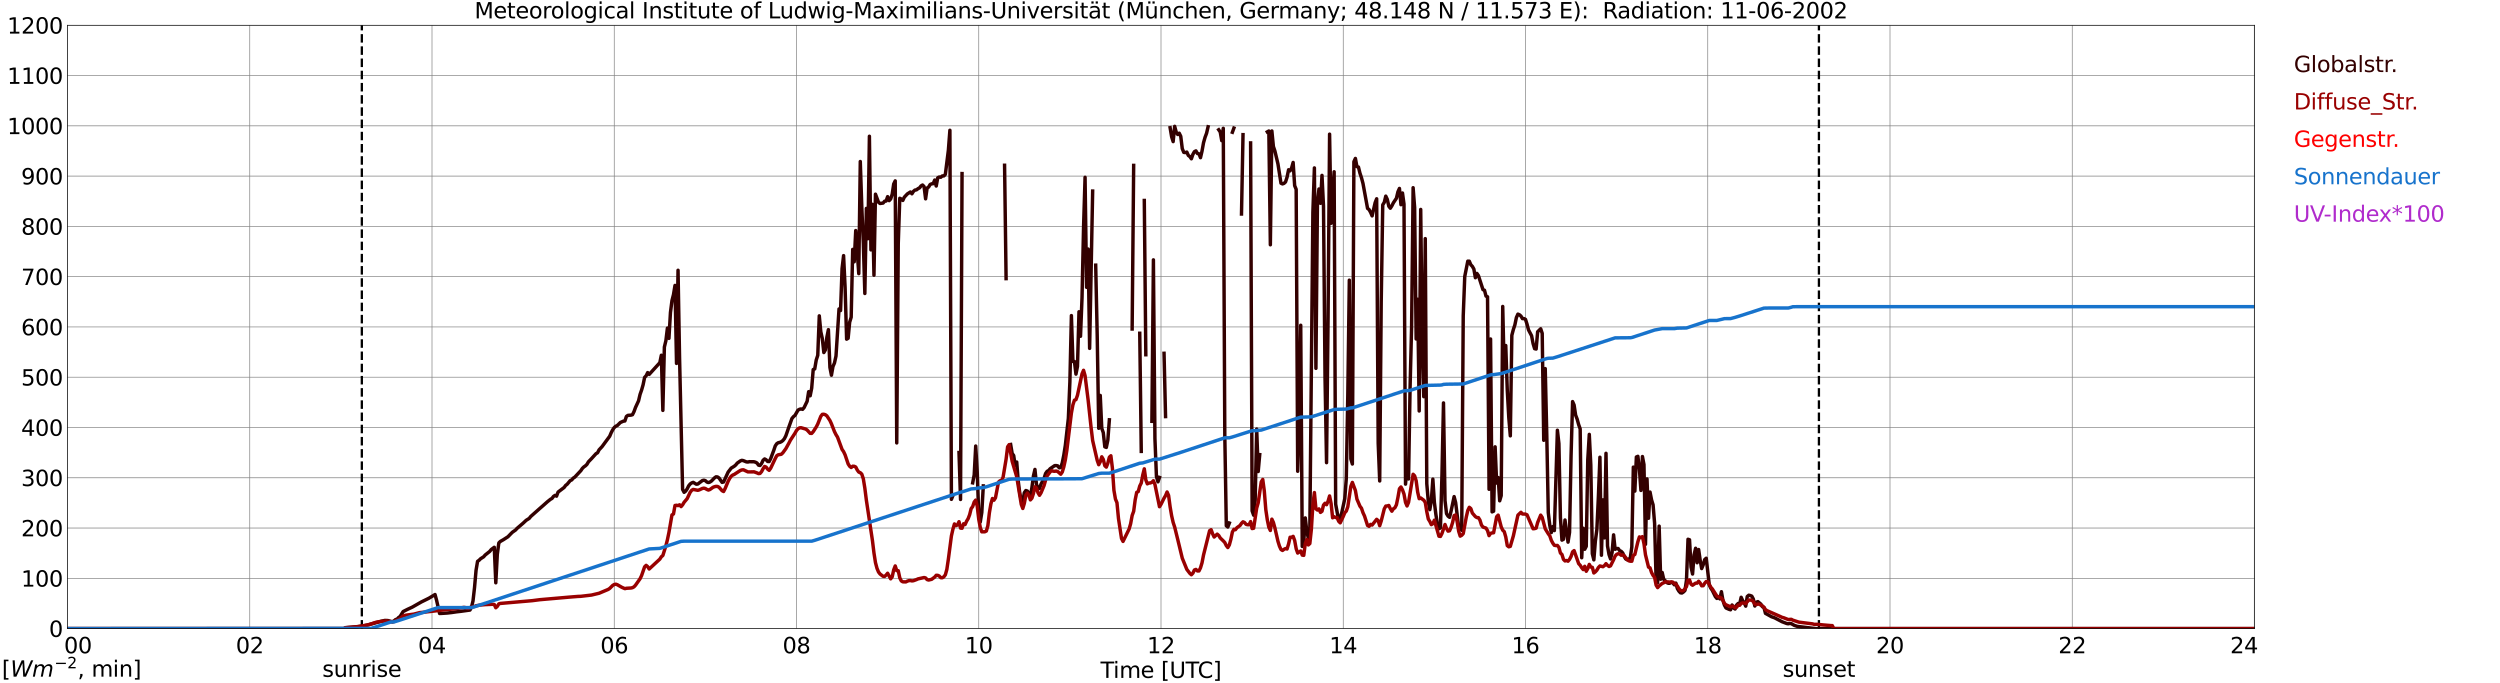 <?xml version="1.0" encoding="utf-8" standalone="no"?>
<!DOCTYPE svg PUBLIC "-//W3C//DTD SVG 1.1//EN"
  "http://www.w3.org/Graphics/SVG/1.1/DTD/svg11.dtd">
<svg xmlns:xlink="http://www.w3.org/1999/xlink" width="1085.4pt" height="296.64pt" viewBox="0 0 1085.4 296.64" xmlns="http://www.w3.org/2000/svg" version="1.1">
 <defs>
  <style type="text/css">*{stroke-linejoin: round; stroke-linecap: butt}</style>
 </defs>
 <g id="figure_1">
  <g id="patch_1">
   <path d="M 0 296.64 
L 1085.4 296.64 
L 1085.4 0 
L 0 0 
z
" style="fill: #ffffff"/>
  </g>
  <g id="axes_1">
   <g id="patch_2">
    <path d="M 29.306 272.909 
L 978.814 272.909 
L 978.814 10.976 
L 29.306 10.976 
z
" style="fill: #ffffff"/>
   </g>
   <g id="patch_3">
    <path d="M 978.814 272.909 
L 978.814 272.909 
L 978.814 10.976 
L 978.814 10.976 
z
" clip-path="url(#p76391c7683)" style="fill: #d3d3d3; opacity: 0.25; stroke: #d3d3d3; stroke-linejoin: miter"/>
   </g>
   <g id="matplotlib.axis_1">
    <g id="xtick_1">
     <g id="line2d_1">
      <path d="M 29.306 272.909 
L 29.306 10.976 
" clip-path="url(#p76391c7683)" style="fill: none; stroke: #808080; stroke-width: 0.3; stroke-linecap: square"/>
     </g>
     <g id="line2d_2"/>
     <g id="text_1">
      <!--    00 -->
      <g transform="translate(18.733 283.627) scale(0.095 -0.095)">
       <defs>
        <path id="DejaVuSans-20" transform="scale(0.016)"/>
        <path id="DejaVuSans-30" d="M 2034 4250 
Q 1547 4250 1301 3770 
Q 1056 3291 1056 2328 
Q 1056 1369 1301 889 
Q 1547 409 2034 409 
Q 2525 409 2770 889 
Q 3016 1369 3016 2328 
Q 3016 3291 2770 3770 
Q 2525 4250 2034 4250 
z
M 2034 4750 
Q 2819 4750 3233 4129 
Q 3647 3509 3647 2328 
Q 3647 1150 3233 529 
Q 2819 -91 2034 -91 
Q 1250 -91 836 529 
Q 422 1150 422 2328 
Q 422 3509 836 4129 
Q 1250 4750 2034 4750 
z
" transform="scale(0.016)"/>
       </defs>
       <use xlink:href="#DejaVuSans-20"/>
       <use xlink:href="#DejaVuSans-20" transform="translate(31.787 0)"/>
       <use xlink:href="#DejaVuSans-20" transform="translate(63.574 0)"/>
       <use xlink:href="#DejaVuSans-30" transform="translate(95.361 0)"/>
       <use xlink:href="#DejaVuSans-30" transform="translate(158.984 0)"/>
      </g>
     </g>
    </g>
    <g id="xtick_2">
     <g id="line2d_3">
      <path d="M 108.431 272.909 
L 108.431 10.976 
" clip-path="url(#p76391c7683)" style="fill: none; stroke: #808080; stroke-width: 0.3; stroke-linecap: square"/>
     </g>
     <g id="line2d_4"/>
     <g id="text_2">
      <!-- 02 -->
      <g transform="translate(102.387 283.627) scale(0.095 -0.095)">
       <defs>
        <path id="DejaVuSans-32" d="M 1228 531 
L 3431 531 
L 3431 0 
L 469 0 
L 469 531 
Q 828 903 1448 1529 
Q 2069 2156 2228 2338 
Q 2531 2678 2651 2914 
Q 2772 3150 2772 3378 
Q 2772 3750 2511 3984 
Q 2250 4219 1831 4219 
Q 1534 4219 1204 4116 
Q 875 4013 500 3803 
L 500 4441 
Q 881 4594 1212 4672 
Q 1544 4750 1819 4750 
Q 2544 4750 2975 4387 
Q 3406 4025 3406 3419 
Q 3406 3131 3298 2873 
Q 3191 2616 2906 2266 
Q 2828 2175 2409 1742 
Q 1991 1309 1228 531 
z
" transform="scale(0.016)"/>
       </defs>
       <use xlink:href="#DejaVuSans-30"/>
       <use xlink:href="#DejaVuSans-32" transform="translate(63.623 0)"/>
      </g>
     </g>
    </g>
    <g id="xtick_3">
     <g id="line2d_5">
      <path d="M 187.557 272.909 
L 187.557 10.976 
" clip-path="url(#p76391c7683)" style="fill: none; stroke: #808080; stroke-width: 0.3; stroke-linecap: square"/>
     </g>
     <g id="line2d_6"/>
     <g id="text_3">
      <!-- 04 -->
      <g transform="translate(181.513 283.627) scale(0.095 -0.095)">
       <defs>
        <path id="DejaVuSans-34" d="M 2419 4116 
L 825 1625 
L 2419 1625 
L 2419 4116 
z
M 2253 4666 
L 3047 4666 
L 3047 1625 
L 3713 1625 
L 3713 1100 
L 3047 1100 
L 3047 0 
L 2419 0 
L 2419 1100 
L 313 1100 
L 313 1709 
L 2253 4666 
z
" transform="scale(0.016)"/>
       </defs>
       <use xlink:href="#DejaVuSans-30"/>
       <use xlink:href="#DejaVuSans-34" transform="translate(63.623 0)"/>
      </g>
     </g>
    </g>
    <g id="xtick_4">
     <g id="line2d_7">
      <path d="M 266.683 272.909 
L 266.683 10.976 
" clip-path="url(#p76391c7683)" style="fill: none; stroke: #808080; stroke-width: 0.3; stroke-linecap: square"/>
     </g>
     <g id="line2d_8"/>
     <g id="text_4">
      <!-- 06 -->
      <g transform="translate(260.638 283.627) scale(0.095 -0.095)">
       <defs>
        <path id="DejaVuSans-36" d="M 2113 2584 
Q 1688 2584 1439 2293 
Q 1191 2003 1191 1497 
Q 1191 994 1439 701 
Q 1688 409 2113 409 
Q 2538 409 2786 701 
Q 3034 994 3034 1497 
Q 3034 2003 2786 2293 
Q 2538 2584 2113 2584 
z
M 3366 4563 
L 3366 3988 
Q 3128 4100 2886 4159 
Q 2644 4219 2406 4219 
Q 1781 4219 1451 3797 
Q 1122 3375 1075 2522 
Q 1259 2794 1537 2939 
Q 1816 3084 2150 3084 
Q 2853 3084 3261 2657 
Q 3669 2231 3669 1497 
Q 3669 778 3244 343 
Q 2819 -91 2113 -91 
Q 1303 -91 875 529 
Q 447 1150 447 2328 
Q 447 3434 972 4092 
Q 1497 4750 2381 4750 
Q 2619 4750 2861 4703 
Q 3103 4656 3366 4563 
z
" transform="scale(0.016)"/>
       </defs>
       <use xlink:href="#DejaVuSans-30"/>
       <use xlink:href="#DejaVuSans-36" transform="translate(63.623 0)"/>
      </g>
     </g>
    </g>
    <g id="xtick_5">
     <g id="line2d_9">
      <path d="M 345.808 272.909 
L 345.808 10.976 
" clip-path="url(#p76391c7683)" style="fill: none; stroke: #808080; stroke-width: 0.3; stroke-linecap: square"/>
     </g>
     <g id="line2d_10"/>
     <g id="text_5">
      <!-- 08 -->
      <g transform="translate(339.764 283.627) scale(0.095 -0.095)">
       <defs>
        <path id="DejaVuSans-38" d="M 2034 2216 
Q 1584 2216 1326 1975 
Q 1069 1734 1069 1313 
Q 1069 891 1326 650 
Q 1584 409 2034 409 
Q 2484 409 2743 651 
Q 3003 894 3003 1313 
Q 3003 1734 2745 1975 
Q 2488 2216 2034 2216 
z
M 1403 2484 
Q 997 2584 770 2862 
Q 544 3141 544 3541 
Q 544 4100 942 4425 
Q 1341 4750 2034 4750 
Q 2731 4750 3128 4425 
Q 3525 4100 3525 3541 
Q 3525 3141 3298 2862 
Q 3072 2584 2669 2484 
Q 3125 2378 3379 2068 
Q 3634 1759 3634 1313 
Q 3634 634 3220 271 
Q 2806 -91 2034 -91 
Q 1263 -91 848 271 
Q 434 634 434 1313 
Q 434 1759 690 2068 
Q 947 2378 1403 2484 
z
M 1172 3481 
Q 1172 3119 1398 2916 
Q 1625 2713 2034 2713 
Q 2441 2713 2670 2916 
Q 2900 3119 2900 3481 
Q 2900 3844 2670 4047 
Q 2441 4250 2034 4250 
Q 1625 4250 1398 4047 
Q 1172 3844 1172 3481 
z
" transform="scale(0.016)"/>
       </defs>
       <use xlink:href="#DejaVuSans-30"/>
       <use xlink:href="#DejaVuSans-38" transform="translate(63.623 0)"/>
      </g>
     </g>
    </g>
    <g id="xtick_6">
     <g id="line2d_11">
      <path d="M 424.934 272.909 
L 424.934 10.976 
" clip-path="url(#p76391c7683)" style="fill: none; stroke: #808080; stroke-width: 0.3; stroke-linecap: square"/>
     </g>
     <g id="line2d_12"/>
     <g id="text_6">
      <!-- 10 -->
      <g transform="translate(418.89 283.627) scale(0.095 -0.095)">
       <defs>
        <path id="DejaVuSans-31" d="M 794 531 
L 1825 531 
L 1825 4091 
L 703 3866 
L 703 4441 
L 1819 4666 
L 2450 4666 
L 2450 531 
L 3481 531 
L 3481 0 
L 794 0 
L 794 531 
z
" transform="scale(0.016)"/>
       </defs>
       <use xlink:href="#DejaVuSans-31"/>
       <use xlink:href="#DejaVuSans-30" transform="translate(63.623 0)"/>
      </g>
     </g>
    </g>
    <g id="xtick_7">
     <g id="line2d_13">
      <path d="M 504.06 272.909 
L 504.06 10.976 
" clip-path="url(#p76391c7683)" style="fill: none; stroke: #808080; stroke-width: 0.3; stroke-linecap: square"/>
     </g>
     <g id="line2d_14"/>
     <g id="text_7">
      <!-- 12 -->
      <g transform="translate(498.015 283.627) scale(0.095 -0.095)">
       <use xlink:href="#DejaVuSans-31"/>
       <use xlink:href="#DejaVuSans-32" transform="translate(63.623 0)"/>
      </g>
     </g>
    </g>
    <g id="xtick_8">
     <g id="line2d_15">
      <path d="M 583.185 272.909 
L 583.185 10.976 
" clip-path="url(#p76391c7683)" style="fill: none; stroke: #808080; stroke-width: 0.3; stroke-linecap: square"/>
     </g>
     <g id="line2d_16"/>
     <g id="text_8">
      <!-- 14 -->
      <g transform="translate(577.141 283.627) scale(0.095 -0.095)">
       <use xlink:href="#DejaVuSans-31"/>
       <use xlink:href="#DejaVuSans-34" transform="translate(63.623 0)"/>
      </g>
     </g>
    </g>
    <g id="xtick_9">
     <g id="line2d_17">
      <path d="M 662.311 272.909 
L 662.311 10.976 
" clip-path="url(#p76391c7683)" style="fill: none; stroke: #808080; stroke-width: 0.3; stroke-linecap: square"/>
     </g>
     <g id="line2d_18"/>
     <g id="text_9">
      <!-- 16 -->
      <g transform="translate(656.267 283.627) scale(0.095 -0.095)">
       <use xlink:href="#DejaVuSans-31"/>
       <use xlink:href="#DejaVuSans-36" transform="translate(63.623 0)"/>
      </g>
     </g>
    </g>
    <g id="xtick_10">
     <g id="line2d_19">
      <path d="M 741.437 272.909 
L 741.437 10.976 
" clip-path="url(#p76391c7683)" style="fill: none; stroke: #808080; stroke-width: 0.3; stroke-linecap: square"/>
     </g>
     <g id="line2d_20"/>
     <g id="text_10">
      <!-- 18 -->
      <g transform="translate(735.392 283.627) scale(0.095 -0.095)">
       <use xlink:href="#DejaVuSans-31"/>
       <use xlink:href="#DejaVuSans-38" transform="translate(63.623 0)"/>
      </g>
     </g>
    </g>
    <g id="xtick_11">
     <g id="line2d_21">
      <path d="M 820.562 272.909 
L 820.562 10.976 
" clip-path="url(#p76391c7683)" style="fill: none; stroke: #808080; stroke-width: 0.3; stroke-linecap: square"/>
     </g>
     <g id="line2d_22"/>
     <g id="text_11">
      <!-- 20 -->
      <g transform="translate(814.518 283.627) scale(0.095 -0.095)">
       <use xlink:href="#DejaVuSans-32"/>
       <use xlink:href="#DejaVuSans-30" transform="translate(63.623 0)"/>
      </g>
     </g>
    </g>
    <g id="xtick_12">
     <g id="line2d_23">
      <path d="M 899.688 272.909 
L 899.688 10.976 
" clip-path="url(#p76391c7683)" style="fill: none; stroke: #808080; stroke-width: 0.3; stroke-linecap: square"/>
     </g>
     <g id="line2d_24"/>
     <g id="text_12">
      <!-- 22 -->
      <g transform="translate(893.644 283.627) scale(0.095 -0.095)">
       <use xlink:href="#DejaVuSans-32"/>
       <use xlink:href="#DejaVuSans-32" transform="translate(63.623 0)"/>
      </g>
     </g>
    </g>
    <g id="xtick_13">
     <g id="line2d_25">
      <path d="M 978.814 272.909 
L 978.814 10.976 
" clip-path="url(#p76391c7683)" style="fill: none; stroke: #808080; stroke-width: 0.3; stroke-linecap: square"/>
     </g>
     <g id="line2d_26"/>
     <g id="text_13">
      <!-- 24    -->
      <g transform="translate(968.241 283.627) scale(0.095 -0.095)">
       <use xlink:href="#DejaVuSans-32"/>
       <use xlink:href="#DejaVuSans-34" transform="translate(63.623 0)"/>
       <use xlink:href="#DejaVuSans-20" transform="translate(127.246 0)"/>
       <use xlink:href="#DejaVuSans-20" transform="translate(159.033 0)"/>
       <use xlink:href="#DejaVuSans-20" transform="translate(190.82 0)"/>
      </g>
     </g>
    </g>
    <g id="text_14">
     <!-- Time [UTC] -->
     <g transform="translate(477.806 294.322) scale(0.095 -0.095)">
      <defs>
       <path id="DejaVuSans-54" d="M -19 4666 
L 3928 4666 
L 3928 4134 
L 2272 4134 
L 2272 0 
L 1638 0 
L 1638 4134 
L -19 4134 
L -19 4666 
z
" transform="scale(0.016)"/>
       <path id="DejaVuSans-69" d="M 603 3500 
L 1178 3500 
L 1178 0 
L 603 0 
L 603 3500 
z
M 603 4863 
L 1178 4863 
L 1178 4134 
L 603 4134 
L 603 4863 
z
" transform="scale(0.016)"/>
       <path id="DejaVuSans-6d" d="M 3328 2828 
Q 3544 3216 3844 3400 
Q 4144 3584 4550 3584 
Q 5097 3584 5394 3201 
Q 5691 2819 5691 2113 
L 5691 0 
L 5113 0 
L 5113 2094 
Q 5113 2597 4934 2840 
Q 4756 3084 4391 3084 
Q 3944 3084 3684 2787 
Q 3425 2491 3425 1978 
L 3425 0 
L 2847 0 
L 2847 2094 
Q 2847 2600 2669 2842 
Q 2491 3084 2119 3084 
Q 1678 3084 1418 2786 
Q 1159 2488 1159 1978 
L 1159 0 
L 581 0 
L 581 3500 
L 1159 3500 
L 1159 2956 
Q 1356 3278 1631 3431 
Q 1906 3584 2284 3584 
Q 2666 3584 2933 3390 
Q 3200 3197 3328 2828 
z
" transform="scale(0.016)"/>
       <path id="DejaVuSans-65" d="M 3597 1894 
L 3597 1613 
L 953 1613 
Q 991 1019 1311 708 
Q 1631 397 2203 397 
Q 2534 397 2845 478 
Q 3156 559 3463 722 
L 3463 178 
Q 3153 47 2828 -22 
Q 2503 -91 2169 -91 
Q 1331 -91 842 396 
Q 353 884 353 1716 
Q 353 2575 817 3079 
Q 1281 3584 2069 3584 
Q 2775 3584 3186 3129 
Q 3597 2675 3597 1894 
z
M 3022 2063 
Q 3016 2534 2758 2815 
Q 2500 3097 2075 3097 
Q 1594 3097 1305 2825 
Q 1016 2553 972 2059 
L 3022 2063 
z
" transform="scale(0.016)"/>
       <path id="DejaVuSans-5b" d="M 550 4863 
L 1875 4863 
L 1875 4416 
L 1125 4416 
L 1125 -397 
L 1875 -397 
L 1875 -844 
L 550 -844 
L 550 4863 
z
" transform="scale(0.016)"/>
       <path id="DejaVuSans-55" d="M 556 4666 
L 1191 4666 
L 1191 1831 
Q 1191 1081 1462 751 
Q 1734 422 2344 422 
Q 2950 422 3222 751 
Q 3494 1081 3494 1831 
L 3494 4666 
L 4128 4666 
L 4128 1753 
Q 4128 841 3676 375 
Q 3225 -91 2344 -91 
Q 1459 -91 1007 375 
Q 556 841 556 1753 
L 556 4666 
z
" transform="scale(0.016)"/>
       <path id="DejaVuSans-43" d="M 4122 4306 
L 4122 3641 
Q 3803 3938 3442 4084 
Q 3081 4231 2675 4231 
Q 1875 4231 1450 3742 
Q 1025 3253 1025 2328 
Q 1025 1406 1450 917 
Q 1875 428 2675 428 
Q 3081 428 3442 575 
Q 3803 722 4122 1019 
L 4122 359 
Q 3791 134 3420 21 
Q 3050 -91 2638 -91 
Q 1578 -91 968 557 
Q 359 1206 359 2328 
Q 359 3453 968 4101 
Q 1578 4750 2638 4750 
Q 3056 4750 3426 4639 
Q 3797 4528 4122 4306 
z
" transform="scale(0.016)"/>
       <path id="DejaVuSans-5d" d="M 1947 4863 
L 1947 -844 
L 622 -844 
L 622 -397 
L 1369 -397 
L 1369 4416 
L 622 4416 
L 622 4863 
L 1947 4863 
z
" transform="scale(0.016)"/>
      </defs>
      <use xlink:href="#DejaVuSans-54"/>
      <use xlink:href="#DejaVuSans-69" transform="translate(57.959 0)"/>
      <use xlink:href="#DejaVuSans-6d" transform="translate(85.742 0)"/>
      <use xlink:href="#DejaVuSans-65" transform="translate(183.154 0)"/>
      <use xlink:href="#DejaVuSans-20" transform="translate(244.678 0)"/>
      <use xlink:href="#DejaVuSans-5b" transform="translate(276.465 0)"/>
      <use xlink:href="#DejaVuSans-55" transform="translate(315.479 0)"/>
      <use xlink:href="#DejaVuSans-54" transform="translate(388.672 0)"/>
      <use xlink:href="#DejaVuSans-43" transform="translate(443.881 0)"/>
      <use xlink:href="#DejaVuSans-5d" transform="translate(513.705 0)"/>
     </g>
    </g>
   </g>
   <g id="matplotlib.axis_2">
    <g id="ytick_1">
     <g id="line2d_27">
      <path d="M 29.306 272.909 
L 978.814 272.909 
" clip-path="url(#p76391c7683)" style="fill: none; stroke: #808080; stroke-width: 0.3; stroke-linecap: square"/>
     </g>
     <g id="line2d_28"/>
     <g id="text_15">
      <!-- 0 -->
      <g transform="translate(21.261 276.518) scale(0.095 -0.095)">
       <use xlink:href="#DejaVuSans-30"/>
      </g>
     </g>
    </g>
    <g id="ytick_2">
     <g id="line2d_29">
      <path d="M 29.306 251.081 
L 978.814 251.081 
" clip-path="url(#p76391c7683)" style="fill: none; stroke: #808080; stroke-width: 0.3; stroke-linecap: square"/>
     </g>
     <g id="line2d_30"/>
     <g id="text_16">
      <!-- 100 -->
      <g transform="translate(9.173 254.69) scale(0.095 -0.095)">
       <use xlink:href="#DejaVuSans-31"/>
       <use xlink:href="#DejaVuSans-30" transform="translate(63.623 0)"/>
       <use xlink:href="#DejaVuSans-30" transform="translate(127.246 0)"/>
      </g>
     </g>
    </g>
    <g id="ytick_3">
     <g id="line2d_31">
      <path d="M 29.306 229.253 
L 978.814 229.253 
" clip-path="url(#p76391c7683)" style="fill: none; stroke: #808080; stroke-width: 0.3; stroke-linecap: square"/>
     </g>
     <g id="line2d_32"/>
     <g id="text_17">
      <!-- 200 -->
      <g transform="translate(9.173 232.863) scale(0.095 -0.095)">
       <use xlink:href="#DejaVuSans-32"/>
       <use xlink:href="#DejaVuSans-30" transform="translate(63.623 0)"/>
       <use xlink:href="#DejaVuSans-30" transform="translate(127.246 0)"/>
      </g>
     </g>
    </g>
    <g id="ytick_4">
     <g id="line2d_33">
      <path d="M 29.306 207.426 
L 978.814 207.426 
" clip-path="url(#p76391c7683)" style="fill: none; stroke: #808080; stroke-width: 0.3; stroke-linecap: square"/>
     </g>
     <g id="line2d_34"/>
     <g id="text_18">
      <!-- 300 -->
      <g transform="translate(9.173 211.035) scale(0.095 -0.095)">
       <defs>
        <path id="DejaVuSans-33" d="M 2597 2516 
Q 3050 2419 3304 2112 
Q 3559 1806 3559 1356 
Q 3559 666 3084 287 
Q 2609 -91 1734 -91 
Q 1441 -91 1130 -33 
Q 819 25 488 141 
L 488 750 
Q 750 597 1062 519 
Q 1375 441 1716 441 
Q 2309 441 2620 675 
Q 2931 909 2931 1356 
Q 2931 1769 2642 2001 
Q 2353 2234 1838 2234 
L 1294 2234 
L 1294 2753 
L 1863 2753 
Q 2328 2753 2575 2939 
Q 2822 3125 2822 3475 
Q 2822 3834 2567 4026 
Q 2313 4219 1838 4219 
Q 1578 4219 1281 4162 
Q 984 4106 628 3988 
L 628 4550 
Q 988 4650 1302 4700 
Q 1616 4750 1894 4750 
Q 2613 4750 3031 4423 
Q 3450 4097 3450 3541 
Q 3450 3153 3228 2886 
Q 3006 2619 2597 2516 
z
" transform="scale(0.016)"/>
       </defs>
       <use xlink:href="#DejaVuSans-33"/>
       <use xlink:href="#DejaVuSans-30" transform="translate(63.623 0)"/>
       <use xlink:href="#DejaVuSans-30" transform="translate(127.246 0)"/>
      </g>
     </g>
    </g>
    <g id="ytick_5">
     <g id="line2d_35">
      <path d="M 29.306 185.598 
L 978.814 185.598 
" clip-path="url(#p76391c7683)" style="fill: none; stroke: #808080; stroke-width: 0.3; stroke-linecap: square"/>
     </g>
     <g id="line2d_36"/>
     <g id="text_19">
      <!-- 400 -->
      <g transform="translate(9.173 189.207) scale(0.095 -0.095)">
       <use xlink:href="#DejaVuSans-34"/>
       <use xlink:href="#DejaVuSans-30" transform="translate(63.623 0)"/>
       <use xlink:href="#DejaVuSans-30" transform="translate(127.246 0)"/>
      </g>
     </g>
    </g>
    <g id="ytick_6">
     <g id="line2d_37">
      <path d="M 29.306 163.77 
L 978.814 163.77 
" clip-path="url(#p76391c7683)" style="fill: none; stroke: #808080; stroke-width: 0.3; stroke-linecap: square"/>
     </g>
     <g id="line2d_38"/>
     <g id="text_20">
      <!-- 500 -->
      <g transform="translate(9.173 167.379) scale(0.095 -0.095)">
       <defs>
        <path id="DejaVuSans-35" d="M 691 4666 
L 3169 4666 
L 3169 4134 
L 1269 4134 
L 1269 2991 
Q 1406 3038 1543 3061 
Q 1681 3084 1819 3084 
Q 2600 3084 3056 2656 
Q 3513 2228 3513 1497 
Q 3513 744 3044 326 
Q 2575 -91 1722 -91 
Q 1428 -91 1123 -41 
Q 819 9 494 109 
L 494 744 
Q 775 591 1075 516 
Q 1375 441 1709 441 
Q 2250 441 2565 725 
Q 2881 1009 2881 1497 
Q 2881 1984 2565 2268 
Q 2250 2553 1709 2553 
Q 1456 2553 1204 2497 
Q 953 2441 691 2322 
L 691 4666 
z
" transform="scale(0.016)"/>
       </defs>
       <use xlink:href="#DejaVuSans-35"/>
       <use xlink:href="#DejaVuSans-30" transform="translate(63.623 0)"/>
       <use xlink:href="#DejaVuSans-30" transform="translate(127.246 0)"/>
      </g>
     </g>
    </g>
    <g id="ytick_7">
     <g id="line2d_39">
      <path d="M 29.306 141.942 
L 978.814 141.942 
" clip-path="url(#p76391c7683)" style="fill: none; stroke: #808080; stroke-width: 0.3; stroke-linecap: square"/>
     </g>
     <g id="line2d_40"/>
     <g id="text_21">
      <!-- 600 -->
      <g transform="translate(9.173 145.551) scale(0.095 -0.095)">
       <use xlink:href="#DejaVuSans-36"/>
       <use xlink:href="#DejaVuSans-30" transform="translate(63.623 0)"/>
       <use xlink:href="#DejaVuSans-30" transform="translate(127.246 0)"/>
      </g>
     </g>
    </g>
    <g id="ytick_8">
     <g id="line2d_41">
      <path d="M 29.306 120.114 
L 978.814 120.114 
" clip-path="url(#p76391c7683)" style="fill: none; stroke: #808080; stroke-width: 0.3; stroke-linecap: square"/>
     </g>
     <g id="line2d_42"/>
     <g id="text_22">
      <!-- 700 -->
      <g transform="translate(9.173 123.724) scale(0.095 -0.095)">
       <defs>
        <path id="DejaVuSans-37" d="M 525 4666 
L 3525 4666 
L 3525 4397 
L 1831 0 
L 1172 0 
L 2766 4134 
L 525 4134 
L 525 4666 
z
" transform="scale(0.016)"/>
       </defs>
       <use xlink:href="#DejaVuSans-37"/>
       <use xlink:href="#DejaVuSans-30" transform="translate(63.623 0)"/>
       <use xlink:href="#DejaVuSans-30" transform="translate(127.246 0)"/>
      </g>
     </g>
    </g>
    <g id="ytick_9">
     <g id="line2d_43">
      <path d="M 29.306 98.287 
L 978.814 98.287 
" clip-path="url(#p76391c7683)" style="fill: none; stroke: #808080; stroke-width: 0.3; stroke-linecap: square"/>
     </g>
     <g id="line2d_44"/>
     <g id="text_23">
      <!-- 800 -->
      <g transform="translate(9.173 101.896) scale(0.095 -0.095)">
       <use xlink:href="#DejaVuSans-38"/>
       <use xlink:href="#DejaVuSans-30" transform="translate(63.623 0)"/>
       <use xlink:href="#DejaVuSans-30" transform="translate(127.246 0)"/>
      </g>
     </g>
    </g>
    <g id="ytick_10">
     <g id="line2d_45">
      <path d="M 29.306 76.459 
L 978.814 76.459 
" clip-path="url(#p76391c7683)" style="fill: none; stroke: #808080; stroke-width: 0.3; stroke-linecap: square"/>
     </g>
     <g id="line2d_46"/>
     <g id="text_24">
      <!-- 900 -->
      <g transform="translate(9.173 80.068) scale(0.095 -0.095)">
       <defs>
        <path id="DejaVuSans-39" d="M 703 97 
L 703 672 
Q 941 559 1184 500 
Q 1428 441 1663 441 
Q 2288 441 2617 861 
Q 2947 1281 2994 2138 
Q 2813 1869 2534 1725 
Q 2256 1581 1919 1581 
Q 1219 1581 811 2004 
Q 403 2428 403 3163 
Q 403 3881 828 4315 
Q 1253 4750 1959 4750 
Q 2769 4750 3195 4129 
Q 3622 3509 3622 2328 
Q 3622 1225 3098 567 
Q 2575 -91 1691 -91 
Q 1453 -91 1209 -44 
Q 966 3 703 97 
z
M 1959 2075 
Q 2384 2075 2632 2365 
Q 2881 2656 2881 3163 
Q 2881 3666 2632 3958 
Q 2384 4250 1959 4250 
Q 1534 4250 1286 3958 
Q 1038 3666 1038 3163 
Q 1038 2656 1286 2365 
Q 1534 2075 1959 2075 
z
" transform="scale(0.016)"/>
       </defs>
       <use xlink:href="#DejaVuSans-39"/>
       <use xlink:href="#DejaVuSans-30" transform="translate(63.623 0)"/>
       <use xlink:href="#DejaVuSans-30" transform="translate(127.246 0)"/>
      </g>
     </g>
    </g>
    <g id="ytick_11">
     <g id="line2d_47">
      <path d="M 29.306 54.631 
L 978.814 54.631 
" clip-path="url(#p76391c7683)" style="fill: none; stroke: #808080; stroke-width: 0.3; stroke-linecap: square"/>
     </g>
     <g id="line2d_48"/>
     <g id="text_25">
      <!-- 1000 -->
      <g transform="translate(3.128 58.24) scale(0.095 -0.095)">
       <use xlink:href="#DejaVuSans-31"/>
       <use xlink:href="#DejaVuSans-30" transform="translate(63.623 0)"/>
       <use xlink:href="#DejaVuSans-30" transform="translate(127.246 0)"/>
       <use xlink:href="#DejaVuSans-30" transform="translate(190.869 0)"/>
      </g>
     </g>
    </g>
    <g id="ytick_12">
     <g id="line2d_49">
      <path d="M 29.306 32.803 
L 978.814 32.803 
" clip-path="url(#p76391c7683)" style="fill: none; stroke: #808080; stroke-width: 0.3; stroke-linecap: square"/>
     </g>
     <g id="line2d_50"/>
     <g id="text_26">
      <!-- 1100 -->
      <g transform="translate(3.128 36.413) scale(0.095 -0.095)">
       <use xlink:href="#DejaVuSans-31"/>
       <use xlink:href="#DejaVuSans-31" transform="translate(63.623 0)"/>
       <use xlink:href="#DejaVuSans-30" transform="translate(127.246 0)"/>
       <use xlink:href="#DejaVuSans-30" transform="translate(190.869 0)"/>
      </g>
     </g>
    </g>
    <g id="ytick_13">
     <g id="line2d_51">
      <path d="M 29.306 10.976 
L 978.814 10.976 
" clip-path="url(#p76391c7683)" style="fill: none; stroke: #808080; stroke-width: 0.3; stroke-linecap: square"/>
     </g>
     <g id="line2d_52"/>
     <g id="text_27">
      <!-- 1200 -->
      <g transform="translate(3.128 14.585) scale(0.095 -0.095)">
       <use xlink:href="#DejaVuSans-31"/>
       <use xlink:href="#DejaVuSans-32" transform="translate(63.623 0)"/>
       <use xlink:href="#DejaVuSans-30" transform="translate(127.246 0)"/>
       <use xlink:href="#DejaVuSans-30" transform="translate(190.869 0)"/>
      </g>
     </g>
    </g>
   </g>
   <g id="line2d_53">
    <path d="M 157.094 272.909 
L 157.094 10.976 
" clip-path="url(#p76391c7683)" style="fill: none; stroke-dasharray: 3.7,1.6; stroke-dashoffset: 0; stroke: #000000"/>
   </g>
   <g id="line2d_54">
    <path d="M 789.703 272.909 
L 789.703 10.976 
" clip-path="url(#p76391c7683)" style="fill: none; stroke-dasharray: 3.7,1.6; stroke-dashoffset: 0; stroke: #000000"/>
   </g>
   <g id="line2d_55">
    <path d="M 29.306 272.909 
L 149.313 272.909 
L 149.972 272.516 
L 152.61 272.313 
L 157.226 271.839 
L 159.204 271.453 
L 165.798 269.652 
L 167.116 269.36 
L 168.435 269.421 
L 169.754 269.809 
L 170.413 269.855 
L 171.073 269.604 
L 171.732 268.999 
L 172.391 268.807 
L 173.051 268.105 
L 173.71 267.655 
L 175.029 265.511 
L 177.007 264.512 
L 178.985 263.597 
L 182.941 261.342 
L 186.238 259.714 
L 188.876 258.123 
L 189.535 260.572 
L 190.854 266.347 
L 192.173 266.288 
L 194.151 266.155 
L 196.129 265.93 
L 198.107 265.638 
L 200.085 265.409 
L 204.042 264.863 
L 204.701 263.634 
L 205.36 260.884 
L 206.02 255.084 
L 206.679 247.615 
L 207.339 243.714 
L 207.998 243.241 
L 208.657 242.575 
L 209.976 241.741 
L 210.635 240.97 
L 212.614 239.401 
L 213.273 238.593 
L 214.592 237.613 
L 215.251 253.024 
L 215.91 240.663 
L 216.57 235.712 
L 217.229 235.07 
L 218.548 234.315 
L 220.526 233.04 
L 221.845 231.681 
L 222.504 231.037 
L 223.823 230.12 
L 224.482 229.4 
L 227.12 227.136 
L 228.439 225.901 
L 229.757 225.069 
L 230.417 224.246 
L 234.373 220.74 
L 235.692 219.59 
L 237.67 217.831 
L 238.989 216.777 
L 239.648 216.405 
L 240.308 215.526 
L 240.967 215.087 
L 241.626 215.41 
L 242.286 213.644 
L 244.923 211.636 
L 245.583 210.739 
L 246.242 210.235 
L 247.561 208.654 
L 248.22 208.364 
L 248.88 207.578 
L 249.539 207.155 
L 251.517 205.042 
L 252.176 204.343 
L 252.836 203.357 
L 253.495 202.706 
L 254.155 202.257 
L 254.814 201.624 
L 255.473 200.5 
L 256.792 199.135 
L 258.77 196.961 
L 259.43 196.581 
L 260.089 195.305 
L 261.408 193.881 
L 262.726 192.081 
L 264.705 189.4 
L 265.364 187.839 
L 266.023 186.582 
L 266.683 185.624 
L 267.342 185.056 
L 268.002 184.751 
L 269.32 183.446 
L 270.639 182.852 
L 271.298 182.769 
L 271.958 180.798 
L 272.617 180.331 
L 273.936 180.243 
L 274.595 180.045 
L 275.255 178.715 
L 275.914 176.899 
L 277.233 174.025 
L 277.892 171.231 
L 278.552 169.343 
L 279.211 167.044 
L 279.87 163.838 
L 280.53 163.144 
L 281.189 161.768 
L 281.849 162.554 
L 286.464 157.473 
L 287.124 154.233 
L 287.783 178.172 
L 288.442 150.669 
L 289.102 147.914 
L 289.761 142.449 
L 290.42 146.908 
L 291.08 135.682 
L 291.739 130.533 
L 292.399 127.927 
L 293.058 123.919 
L 293.717 157.778 
L 294.377 117.345 
L 295.036 155.248 
L 296.355 212.481 
L 297.014 213.742 
L 297.674 213.232 
L 298.333 212.269 
L 298.992 210.933 
L 299.652 210.121 
L 300.311 209.665 
L 300.971 209.421 
L 302.289 210.224 
L 302.949 210.15 
L 304.927 208.654 
L 305.586 208.48 
L 306.246 208.683 
L 306.905 209.283 
L 307.564 209.521 
L 308.224 209.292 
L 308.883 208.847 
L 310.202 207.487 
L 310.861 207.013 
L 311.521 207.074 
L 312.18 207.528 
L 313.499 209.429 
L 314.158 209.255 
L 316.136 204.955 
L 317.455 203.241 
L 318.774 202.431 
L 319.433 201.864 
L 320.093 201.058 
L 321.411 200.126 
L 322.071 199.853 
L 322.73 199.995 
L 324.049 200.532 
L 324.708 200.585 
L 325.368 200.447 
L 327.346 200.478 
L 328.005 200.672 
L 328.665 201.03 
L 329.324 201.949 
L 329.983 202.091 
L 330.643 201.25 
L 331.302 199.829 
L 331.961 199.26 
L 332.621 199.611 
L 333.28 200.356 
L 333.94 200.386 
L 334.599 199.109 
L 335.918 195.582 
L 336.577 193.622 
L 337.236 192.635 
L 337.896 192.207 
L 338.555 192.07 
L 339.215 191.782 
L 339.874 191.277 
L 340.533 190.489 
L 341.193 189.182 
L 342.512 185.364 
L 343.83 181.693 
L 344.49 180.898 
L 345.149 180.355 
L 346.468 178.05 
L 347.127 177.696 
L 347.787 177.537 
L 348.446 177.72 
L 349.105 176.954 
L 350.424 174.219 
L 351.083 170.052 
L 351.743 171.831 
L 352.402 168.507 
L 353.062 160.448 
L 353.721 160.175 
L 354.38 156.296 
L 355.04 154.255 
L 355.699 137.131 
L 356.359 144.033 
L 357.018 147.006 
L 357.677 153.057 
L 358.337 151.928 
L 358.996 146.404 
L 359.655 143.117 
L 360.315 159.529 
L 360.974 162.903 
L 361.634 159.136 
L 362.293 157.597 
L 362.952 154.583 
L 364.271 134.134 
L 364.93 134.824 
L 365.59 116.611 
L 366.249 110.982 
L 366.909 124.869 
L 367.568 147.251 
L 368.227 146.853 
L 368.887 139.893 
L 369.546 137.721 
L 370.206 108.282 
L 370.865 113.658 
L 371.524 100.105 
L 372.843 118.8 
L 373.502 70.129 
L 374.162 90.084 
L 374.821 105.599 
L 375.481 127.416 
L 376.14 90.481 
L 376.799 103.643 
L 377.459 59.158 
L 378.118 108.487 
L 378.777 88.717 
L 379.437 119.481 
L 380.096 84.306 
L 381.415 87.818 
L 382.074 88.342 
L 383.393 88.161 
L 384.053 87.364 
L 384.712 87.279 
L 385.371 85.378 
L 386.031 87.104 
L 386.69 86.391 
L 387.349 84.326 
L 388.009 79.895 
L 388.668 78.535 
L 389.328 192.297 
L 389.987 105.763 
L 390.646 86.081 
L 391.306 86.399 
L 391.965 87.017 
L 392.624 85.598 
L 393.943 84.186 
L 395.262 83.35 
L 395.921 84.134 
L 396.581 83.084 
L 397.24 82.505 
L 397.899 82.431 
L 398.559 81.907 
L 399.218 81.573 
L 399.878 80.722 
L 400.537 80.329 
L 401.196 80.986 
L 401.856 86.321 
L 402.515 81.647 
L 403.175 81.2 
L 403.834 80.087 
L 404.493 79.812 
L 405.153 79.742 
L 405.812 78.162 
L 406.471 80.761 
L 407.131 77.173 
L 407.79 76.858 
L 408.45 76.957 
L 409.109 76.385 
L 409.768 76.38 
L 410.428 75.71 
L 411.746 65.215 
L 412.406 56.563 
L 413.065 216.792 
L 413.725 215.139 
M 416.362 196.461 
L 417.022 216.844 
L 417.681 75.354 
M 422.297 209.634 
L 422.956 206.181 
L 423.615 193.652 
L 424.275 204.891 
L 424.934 223.829 
L 425.593 226.619 
L 426.253 222.535 
L 426.912 210.955 
M 436.144 71.749 
L 436.803 120.972 
M 438.781 192.978 
L 439.44 196.881 
L 440.1 197.754 
L 440.759 202.121 
L 441.419 200.6 
L 442.078 208.89 
L 442.737 214.072 
L 443.397 217.3 
L 444.056 217.938 
L 444.716 213.926 
L 445.375 212.97 
L 446.034 213.188 
L 447.353 215.39 
L 448.012 211.699 
L 448.672 206.666 
L 449.331 203.809 
L 449.991 210.281 
L 450.65 212.02 
L 451.309 212.105 
L 451.969 210.191 
L 453.287 207.705 
L 453.947 205.583 
L 454.606 204.634 
L 455.266 204.289 
L 455.925 203.499 
L 457.903 202.152 
L 458.563 202.143 
L 459.222 202.261 
L 459.881 203.108 
L 460.541 202.977 
L 461.2 200.892 
L 461.859 197.59 
L 462.519 193.379 
L 463.838 181.614 
L 464.497 165.85 
L 465.156 137.02 
L 465.816 156.929 
L 466.475 156.947 
L 467.134 162.425 
L 467.794 159.077 
L 468.453 135.352 
L 469.113 145.996 
L 469.772 129.201 
L 470.431 98.85 
L 471.091 76.989 
L 471.75 124.74 
L 472.409 108.124 
L 473.069 151.25 
L 474.388 82.955 
M 475.706 115.12 
L 476.366 145.823 
L 477.025 185.951 
L 477.685 171.685 
L 478.344 185.967 
L 479.003 187.842 
L 479.663 193.988 
L 480.322 194.252 
L 480.981 191.066 
L 481.641 182.256 
M 491.532 142.839 
L 492.191 71.805 
M 494.828 144.69 
L 495.488 195.975 
M 496.807 87.026 
L 497.466 154.015 
M 500.103 182.917 
L 500.763 112.82 
L 501.422 190.391 
L 502.082 206.902 
L 502.741 209.185 
L 503.4 207.29 
M 505.379 153.387 
L 506.038 180.861 
M 508.016 55.458 
L 508.675 59.377 
L 509.335 61.476 
L 509.994 54.849 
L 510.654 57.325 
L 511.313 58.383 
L 511.972 57.827 
L 512.632 59.176 
L 513.291 64.517 
L 513.95 66.15 
L 514.61 66.252 
L 515.269 66.027 
L 515.929 67.496 
L 516.588 67.97 
L 517.247 68.937 
L 517.907 67.018 
L 518.566 65.84 
L 519.226 65.504 
L 519.885 66.65 
L 520.544 66.774 
L 521.204 68.453 
L 521.863 65.619 
L 522.522 61.97 
L 523.182 59.638 
L 523.841 57.862 
L 524.501 55.037 
M 529.116 56.334 
L 529.776 57.312 
L 530.435 61.068 
L 531.094 55.709 
L 531.754 188.809 
L 532.413 228.269 
L 533.073 228.81 
L 533.732 227.077 
M 535.051 57.43 
L 535.71 55.609 
M 539.007 92.913 
L 539.666 58.458 
M 542.963 62.053 
L 543.623 221.808 
L 544.282 223.678 
L 544.941 217.27 
L 545.601 186.281 
L 546.26 204.712 
L 546.919 197.38 
M 550.216 57.253 
L 550.876 56.877 
L 551.535 106.278 
L 552.195 56.864 
L 552.854 63.602 
L 553.513 65.584 
L 554.832 71.159 
L 556.151 79.548 
L 556.81 79.847 
L 557.47 79.604 
L 558.129 78.987 
L 558.788 76.941 
L 559.448 73.704 
L 560.107 74.176 
L 560.766 72.916 
L 561.426 70.533 
L 562.085 80.584 
L 562.745 82.215 
L 563.404 204.601 
L 564.063 181.769 
L 564.723 141.215 
L 565.382 237.244 
L 566.042 235.243 
L 566.701 224.864 
L 567.36 230.624 
L 568.02 233.697 
L 568.679 229.5 
L 569.998 92.197 
L 570.657 72.905 
L 571.317 159.922 
L 571.976 88.266 
L 572.635 82.056 
L 573.295 88.266 
L 573.954 76.149 
L 574.613 89.532 
L 575.273 163.892 
L 575.932 200.868 
L 576.592 137.926 
L 577.251 58.246 
L 577.91 96.936 
L 578.57 84.243 
L 579.229 74.577 
L 579.889 218.872 
L 581.207 225.999 
L 581.867 224.949 
L 582.526 222.655 
L 583.845 216.517 
L 584.504 207.801 
L 585.164 171.257 
L 585.823 121.636 
L 586.482 199.227 
L 587.142 201.456 
L 587.801 70.207 
L 588.46 68.787 
L 589.12 72.342 
L 589.779 72.521 
L 590.439 75.189 
L 591.098 77.177 
L 591.757 79.668 
L 593.736 90.479 
L 594.395 90.988 
L 595.054 92.192 
L 595.714 93.723 
L 597.032 87.995 
L 597.692 86.305 
L 598.351 192.391 
L 599.011 208.816 
L 599.67 130.945 
L 600.329 88.947 
L 600.989 87.873 
L 601.648 85.157 
L 602.307 86.563 
L 602.967 89.54 
L 603.626 90.398 
L 604.286 89.37 
L 604.945 88.056 
L 606.264 86.083 
L 606.923 83.293 
L 607.582 81.813 
L 608.242 88.87 
L 608.901 83.802 
L 609.561 88.608 
L 610.22 210.189 
L 610.879 202.167 
L 611.539 207.945 
L 612.198 168.345 
L 612.858 141.923 
L 613.517 81.497 
L 614.176 90.108 
L 614.836 147.159 
L 615.495 129.922 
L 616.154 178.43 
L 616.814 90.929 
L 617.473 147.218 
L 618.133 172.217 
L 618.792 103.604 
L 619.451 210.001 
L 620.111 217.82 
L 620.77 221.264 
L 621.429 217.318 
L 622.089 208.026 
L 622.748 218.119 
L 623.408 223.406 
L 624.067 227.511 
L 624.726 229.557 
L 625.386 229.192 
L 626.045 205.915 
L 626.705 174.933 
L 627.364 217.272 
L 628.023 223.006 
L 628.683 224.082 
L 629.342 224.593 
L 630.001 221.893 
L 631.32 215.611 
L 631.98 218.189 
L 633.298 228.856 
L 634.617 230.231 
L 635.276 137.123 
L 635.936 120.027 
L 637.255 113.383 
L 637.914 113.402 
L 638.573 114.954 
L 639.233 115.646 
L 639.892 116.816 
L 640.552 120.579 
L 641.211 118.713 
L 641.87 119.663 
L 643.848 125.753 
L 644.508 126.015 
L 645.167 128.566 
L 645.827 128.854 
L 646.486 212.424 
L 647.145 147.181 
L 647.805 222.238 
L 648.464 221.939 
L 649.123 194.001 
L 649.783 209.733 
L 650.442 207.338 
L 651.102 217.429 
L 651.761 215.181 
L 652.42 133.058 
L 653.08 161.168 
L 653.739 150.014 
L 654.399 169.426 
L 655.058 181.302 
L 655.717 189.228 
L 656.377 145.59 
L 657.036 143.058 
L 657.695 141.065 
L 658.355 137.863 
L 659.014 136.381 
L 659.674 136.656 
L 660.333 137.23 
L 660.992 138.336 
L 661.652 138.317 
L 662.311 138.664 
L 662.97 140.744 
L 663.63 143.252 
L 664.949 145.756 
L 665.608 149.185 
L 666.267 151.378 
L 666.927 151.542 
L 667.586 144.044 
L 668.905 142.741 
L 669.564 144.725 
L 670.224 191.153 
L 670.883 160.035 
L 671.542 188.534 
L 672.202 222.585 
L 672.861 228.153 
L 673.521 231.222 
L 674.18 228.614 
L 674.839 230.353 
L 676.158 186.79 
L 676.817 192.556 
L 677.477 224.888 
L 678.136 234.498 
L 678.796 234.132 
L 679.455 225.767 
L 680.774 235.369 
L 681.433 231.154 
L 682.092 197.939 
L 682.752 174.359 
L 683.411 175.849 
L 684.071 180.224 
L 684.73 181.948 
L 685.389 184.351 
L 686.049 186.205 
L 686.708 242.147 
L 687.368 229.345 
L 688.027 238.465 
L 688.686 237.199 
L 689.346 199.587 
L 690.005 188.593 
L 690.664 201.934 
L 691.324 240.405 
L 691.983 243.072 
L 692.643 234.898 
L 693.302 229.823 
L 693.961 215.487 
L 694.621 198.513 
L 695.28 241.062 
L 695.939 217.017 
L 696.599 233.529 
L 697.258 196.813 
L 697.918 237.044 
L 698.577 240.783 
L 699.236 242.68 
L 699.896 239.899 
L 700.555 232.217 
L 701.215 238.473 
L 701.874 238.161 
L 702.533 238.146 
L 703.193 239.102 
L 703.852 239.353 
L 704.511 240.065 
L 705.171 241.61 
L 705.83 242.693 
L 706.49 243.022 
L 707.149 242.789 
L 707.808 242.234 
L 708.468 237.467 
L 709.127 202.809 
L 709.786 213.212 
L 710.446 198.413 
L 711.105 198.118 
L 711.765 203.713 
L 712.424 212.926 
L 713.083 198.214 
L 713.743 201.691 
L 714.402 236.33 
L 715.062 207.919 
L 715.721 225.012 
L 716.38 213.638 
L 717.04 217.017 
L 717.699 219.18 
L 718.358 227.158 
L 719.018 252.1 
L 719.677 253.004 
L 720.337 228.422 
L 720.996 251.48 
L 721.655 248.551 
L 722.315 251.539 
L 722.974 252.131 
L 723.633 252.928 
L 724.293 253.225 
L 724.952 253.222 
L 725.612 252.823 
L 726.271 253.046 
L 726.93 253.895 
L 727.59 253.163 
L 728.249 255.545 
L 728.909 256.641 
L 729.568 257.372 
L 730.227 257.453 
L 730.887 257.009 
L 731.546 256.361 
L 732.205 251.865 
L 732.865 234.127 
L 733.524 234.348 
L 734.184 246.183 
L 734.843 249.213 
L 735.502 240.859 
L 736.162 238.03 
L 736.821 244.321 
L 737.48 238.589 
L 738.14 243.158 
L 738.799 246.851 
L 739.459 245.225 
L 740.118 242.937 
L 740.777 242.361 
L 742.096 253.892 
L 742.756 255.346 
L 743.415 256.322 
L 744.734 259.015 
L 745.393 259.81 
L 746.052 259.352 
L 746.712 260.026 
L 747.371 256.896 
L 748.031 260.672 
L 748.69 262.726 
L 749.349 263.951 
L 750.668 264.542 
L 751.327 264.745 
L 751.987 262.676 
L 752.646 263.964 
L 753.306 264.411 
L 753.965 262.685 
L 754.624 262.012 
L 755.284 262.261 
L 755.943 259.317 
L 756.602 260.749 
L 757.262 261.689 
L 757.921 263.163 
L 758.581 258.991 
L 759.24 258.42 
L 759.899 258.555 
L 760.559 258.828 
L 761.218 260.072 
L 761.878 263.108 
L 762.537 261.467 
L 763.196 261.194 
L 764.515 262.301 
L 765.174 263.436 
L 765.834 263.763 
L 766.493 266.295 
L 769.131 267.764 
L 770.449 268.231 
L 773.746 269.953 
L 775.725 270.704 
L 776.384 270.831 
L 777.043 270.663 
L 777.703 270.763 
L 779.021 271.514 
L 780.34 271.951 
L 788.253 272.909 
L 978.154 272.909 
L 978.154 272.909 
" clip-path="url(#p76391c7683)" style="fill: none; stroke: #330000; stroke-width: 1.5; stroke-linecap: square"/>
   </g>
   <g id="line2d_56">
    <path d="M 29.306 272.909 
L 149.313 272.909 
L 149.972 272.522 
L 155.247 272.095 
L 159.863 271.265 
L 161.182 270.866 
L 163.16 270.189 
L 165.138 269.825 
L 167.776 269.6 
L 170.413 270.036 
L 171.073 269.849 
L 171.732 269.464 
L 172.391 269.246 
L 173.71 268.554 
L 175.029 267.408 
L 176.348 267.068 
L 179.645 266.629 
L 182.282 265.957 
L 183.601 265.852 
L 185.579 265.616 
L 187.557 265.402 
L 193.492 264.688 
L 197.448 264.33 
L 201.404 263.702 
L 202.063 263.789 
L 202.723 264.13 
L 203.382 264.2 
L 204.042 263.75 
L 206.02 263.302 
L 206.679 262.995 
L 208.657 262.676 
L 210.635 262.506 
L 213.932 262.362 
L 214.592 262.451 
L 215.251 263.855 
L 215.91 263.259 
L 216.57 262.174 
L 217.229 261.986 
L 231.076 260.786 
L 234.373 260.364 
L 246.901 259.266 
L 250.858 258.948 
L 252.176 258.895 
L 256.792 258.354 
L 260.089 257.568 
L 264.045 255.903 
L 264.705 255.464 
L 266.023 254.159 
L 266.683 253.777 
L 267.342 253.631 
L 268.002 253.855 
L 269.98 254.988 
L 271.298 255.573 
L 271.958 255.412 
L 273.936 255.289 
L 274.595 255.143 
L 275.255 254.779 
L 275.914 254.067 
L 277.892 251.258 
L 278.552 249.881 
L 279.87 246.089 
L 280.53 245.454 
L 281.189 246.017 
L 281.849 247.036 
L 286.464 242.756 
L 287.124 241.728 
L 287.783 241.18 
L 289.102 236.943 
L 289.761 234.335 
L 290.42 231.183 
L 291.739 223.556 
L 292.399 223.148 
L 293.058 219.461 
L 293.717 219.361 
L 294.377 219.514 
L 295.036 219.164 
L 295.696 219.944 
L 296.355 219.173 
L 297.014 218.069 
L 298.333 216.504 
L 299.652 213.712 
L 300.311 212.861 
L 300.971 212.49 
L 302.949 212.872 
L 303.608 212.684 
L 304.927 212.073 
L 305.586 211.937 
L 306.246 212.099 
L 306.905 212.5 
L 307.564 212.762 
L 308.224 212.529 
L 309.543 211.584 
L 310.202 211.313 
L 310.861 211.167 
L 311.521 211.2 
L 312.18 211.558 
L 313.499 213.044 
L 314.158 213.395 
L 314.818 212.11 
L 316.136 208.943 
L 316.796 207.705 
L 317.455 206.764 
L 318.114 206.258 
L 318.774 205.978 
L 321.411 204.263 
L 322.071 204.036 
L 322.73 203.955 
L 324.708 204.88 
L 326.686 204.876 
L 327.346 204.839 
L 328.665 205.315 
L 329.324 205.636 
L 329.983 205.529 
L 330.643 204.76 
L 331.302 203.505 
L 331.961 202.525 
L 332.621 202.794 
L 333.28 203.702 
L 333.94 204.206 
L 334.599 203.283 
L 336.577 199.089 
L 337.236 197.856 
L 337.896 197.448 
L 339.215 197.23 
L 339.874 196.595 
L 341.193 194.776 
L 342.512 192.391 
L 343.171 191.107 
L 345.149 188.08 
L 345.808 186.905 
L 346.468 186.159 
L 347.127 185.757 
L 347.787 185.698 
L 349.765 186.268 
L 350.424 186.704 
L 351.743 188.145 
L 352.402 188.16 
L 353.062 187.414 
L 354.38 185.373 
L 355.04 184.089 
L 356.359 180.75 
L 357.018 179.892 
L 357.677 179.855 
L 358.337 180.054 
L 358.996 180.56 
L 360.315 182.564 
L 360.974 183.983 
L 362.293 187.383 
L 362.952 188.702 
L 363.612 189.767 
L 365.59 195.13 
L 366.249 196.077 
L 366.909 197.49 
L 368.227 201.405 
L 368.887 202.44 
L 369.546 202.97 
L 370.206 202.412 
L 370.865 202.447 
L 371.524 202.75 
L 372.184 204.051 
L 372.843 204.963 
L 373.502 205.217 
L 374.162 205.865 
L 374.821 207.869 
L 375.481 211.953 
L 376.14 217.161 
L 378.777 234.682 
L 379.437 240.069 
L 380.096 244.277 
L 380.756 246.764 
L 381.415 248.344 
L 382.074 249.199 
L 383.393 250.208 
L 384.053 250.265 
L 384.712 249.675 
L 385.371 248.881 
L 386.69 251.306 
L 387.349 250.435 
L 388.009 247.427 
L 388.668 245.711 
L 389.328 247.752 
L 389.987 247.783 
L 390.646 250.88 
L 391.306 252.205 
L 391.965 252.605 
L 393.284 252.646 
L 393.943 252.306 
L 394.603 252.092 
L 395.262 252.052 
L 395.921 252.212 
L 396.581 252.124 
L 397.899 251.638 
L 398.559 251.332 
L 401.196 250.747 
L 401.856 250.911 
L 402.515 251.64 
L 403.175 251.828 
L 404.493 251.515 
L 405.812 250.542 
L 406.471 249.765 
L 407.131 249.787 
L 407.79 250.103 
L 408.45 250.808 
L 409.109 250.845 
L 409.768 250.441 
L 410.428 249.564 
L 411.087 247.189 
L 411.746 242.719 
L 413.065 232.665 
L 413.725 229.725 
L 414.384 227.47 
L 415.043 228.212 
L 415.703 227.893 
L 416.362 226.499 
L 417.022 229.279 
L 417.681 229.343 
L 418.34 227.398 
L 419 227.728 
L 419.659 226.269 
L 420.318 225.187 
L 420.978 223.462 
L 421.637 220.815 
L 422.297 219.928 
L 422.956 217.966 
L 423.615 217.128 
L 424.275 219.745 
L 424.934 225.464 
L 425.593 228.996 
L 426.253 230.893 
L 427.572 230.882 
L 428.231 230.55 
L 428.89 228.225 
L 429.55 222.633 
L 430.209 218.754 
L 430.869 216.434 
L 431.528 217.165 
L 432.187 216.144 
L 433.506 209.316 
L 434.165 208.726 
L 434.825 208.622 
L 435.484 207.271 
L 436.803 199.38 
L 437.462 194.004 
L 438.122 193.05 
L 439.44 200.292 
L 441.419 206.985 
L 443.397 219.018 
L 444.056 220.754 
L 444.716 218.564 
L 445.375 215.035 
L 446.034 214.057 
L 446.694 214.974 
L 447.353 217.034 
L 448.012 216.294 
L 448.672 214.264 
L 449.331 211.341 
L 449.991 211.861 
L 450.65 213.915 
L 451.309 215.035 
L 451.969 213.978 
L 453.287 210.82 
L 453.947 208.475 
L 454.606 206.64 
L 455.925 204.896 
L 456.584 204.337 
L 457.244 204.562 
L 457.903 204.61 
L 458.563 204.496 
L 459.222 204.736 
L 460.541 205.884 
L 461.2 204.915 
L 461.859 202.733 
L 462.519 199.666 
L 463.178 195.525 
L 465.156 179.331 
L 465.816 175.762 
L 466.475 173.747 
L 467.134 173.514 
L 467.794 171.619 
L 469.772 162.31 
L 470.431 160.769 
L 471.091 163.085 
L 472.409 173.564 
L 473.728 185.814 
L 474.388 191.273 
L 476.366 199.882 
L 477.025 201.755 
L 477.685 200.491 
L 478.344 198.328 
L 479.003 199.456 
L 479.663 202.213 
L 480.322 202.8 
L 480.981 201.093 
L 481.641 198.494 
L 482.3 197.876 
L 482.96 203.239 
L 483.619 212.85 
L 484.278 216.667 
L 484.938 218.252 
L 485.597 225.104 
L 486.916 233.774 
L 487.575 235.064 
L 490.213 229.685 
L 490.872 227.389 
L 491.532 223.799 
L 492.191 221.991 
L 492.85 217.006 
L 493.51 213.76 
L 494.169 213.433 
L 494.828 211.025 
L 495.488 209.713 
L 496.147 206.205 
L 496.807 203.551 
L 497.466 208.358 
L 498.125 210.067 
L 498.785 209.726 
L 499.444 209.678 
L 500.103 209.403 
L 500.763 208.705 
L 501.422 210.296 
L 503.4 219.992 
L 504.06 218.966 
L 505.379 216.283 
L 506.038 215.168 
L 506.697 213.598 
L 507.357 215.098 
L 508.016 220.042 
L 508.675 223.919 
L 509.335 226.824 
L 509.994 228.825 
L 511.313 234.167 
L 513.291 242.337 
L 515.269 247.204 
L 516.588 248.935 
L 517.247 249.527 
L 517.907 248.826 
L 518.566 247.469 
L 519.226 247.22 
L 519.885 247.89 
L 520.544 247.881 
L 521.204 246.541 
L 521.863 244.358 
L 522.522 240.973 
L 525.16 230.406 
L 525.819 229.978 
L 526.479 231.772 
L 527.138 233.152 
L 528.457 231.903 
L 529.116 232.479 
L 529.776 233.56 
L 531.094 234.83 
L 531.754 235.544 
L 532.413 236.88 
L 533.073 237.722 
L 533.732 236.579 
L 534.391 234.145 
L 535.051 230.978 
L 535.71 229.808 
L 536.369 229.974 
L 537.029 229.109 
L 538.348 228.164 
L 539.007 227.215 
L 539.666 226.551 
L 540.326 226.848 
L 540.985 227.653 
L 541.644 227.824 
L 542.304 227.819 
L 542.963 226.457 
L 543.623 229.485 
L 544.282 229.347 
L 545.601 220.581 
L 546.26 218.289 
L 547.579 209.228 
L 548.238 208.159 
L 548.898 213.09 
L 549.557 221.236 
L 550.216 225.713 
L 550.876 228.904 
L 551.535 230.316 
L 552.195 225.401 
L 552.854 226.817 
L 553.513 229.236 
L 554.832 235.001 
L 555.491 237.12 
L 556.151 238.572 
L 556.81 238.982 
L 557.47 238.493 
L 558.129 238.155 
L 558.788 238.353 
L 559.448 236.166 
L 560.107 233.252 
L 560.766 233.267 
L 561.426 232.87 
L 562.085 234.623 
L 562.745 238.235 
L 563.404 240.11 
L 564.723 239.207 
L 565.382 241.001 
L 566.042 241.117 
L 566.701 235.974 
L 567.36 234.254 
L 568.02 236.585 
L 568.679 235.985 
L 569.338 229.88 
L 569.998 219.173 
L 570.657 213.854 
L 571.317 220.915 
L 571.976 221.443 
L 572.635 220.941 
L 573.295 222.463 
L 573.954 221.974 
L 574.613 219.287 
L 575.273 218.497 
L 575.932 219.127 
L 576.592 217.595 
L 577.251 215.314 
L 577.91 218.628 
L 578.57 224.807 
L 579.229 224.344 
L 579.889 224.704 
L 580.548 224.7 
L 581.207 226.322 
L 581.867 226.996 
L 583.185 224.213 
L 583.845 222.607 
L 584.504 221.889 
L 585.164 220.02 
L 586.482 211.156 
L 587.142 209.449 
L 588.46 212.961 
L 589.12 216.691 
L 590.439 219.776 
L 591.098 220.651 
L 591.757 222.605 
L 592.417 224.03 
L 593.736 228.127 
L 594.395 228.507 
L 595.054 227.669 
L 595.714 227.952 
L 597.692 225.466 
L 598.351 226.056 
L 599.011 228.234 
L 599.67 226.193 
L 600.989 220.943 
L 601.648 219.721 
L 602.307 219.658 
L 602.967 219.453 
L 603.626 220.845 
L 604.286 221.939 
L 604.945 220.913 
L 605.604 220.457 
L 606.264 219.16 
L 606.923 215.986 
L 607.582 212.21 
L 608.242 211.435 
L 608.901 212.664 
L 609.561 214.513 
L 610.22 218.123 
L 610.879 219.667 
L 611.539 218.086 
L 613.517 205.915 
L 614.176 206.592 
L 614.836 208.718 
L 615.495 213.651 
L 616.154 216.504 
L 616.814 216.194 
L 618.133 217.165 
L 618.792 218.108 
L 619.451 222.127 
L 620.111 225.331 
L 620.77 226.392 
L 621.429 227.773 
L 622.089 227.346 
L 622.748 225.829 
L 624.067 230.476 
L 624.726 232.796 
L 625.386 232.899 
L 626.045 231.602 
L 627.364 227.714 
L 628.023 229.432 
L 628.683 230.596 
L 629.342 230.445 
L 630.001 228.954 
L 630.661 226.835 
L 631.32 223.847 
L 631.98 223.567 
L 632.639 226.462 
L 633.298 230.661 
L 633.958 232.765 
L 634.617 232.396 
L 635.276 231.674 
L 636.595 224.504 
L 637.255 221.64 
L 637.914 220.252 
L 638.573 220.802 
L 639.233 222.746 
L 640.552 224.29 
L 641.211 224.709 
L 641.87 224.739 
L 642.53 225.8 
L 643.189 227.944 
L 643.848 228.83 
L 645.167 229.288 
L 645.827 230.375 
L 646.486 232.549 
L 647.145 231.567 
L 647.805 231.371 
L 648.464 231.301 
L 649.783 224.342 
L 650.442 223.652 
L 651.761 228.747 
L 652.42 230.196 
L 653.08 230.816 
L 653.739 233.117 
L 654.399 236.889 
L 655.058 237.408 
L 655.717 237.209 
L 657.036 232.663 
L 659.014 223.652 
L 660.333 222.423 
L 660.992 223.157 
L 662.311 223.211 
L 662.97 223.517 
L 665.608 229.572 
L 666.267 229.506 
L 666.927 229.295 
L 667.586 226.848 
L 668.905 223.648 
L 669.564 224.661 
L 670.883 229.605 
L 672.202 231.739 
L 672.861 232.641 
L 673.521 234.595 
L 674.18 235.834 
L 674.839 236.751 
L 675.499 236.856 
L 676.158 236.81 
L 676.817 237.64 
L 677.477 240.104 
L 678.136 240.719 
L 678.796 242.856 
L 679.455 243.531 
L 680.114 243.354 
L 680.774 243.649 
L 681.433 242.852 
L 682.092 241.584 
L 682.752 239.589 
L 683.411 239.052 
L 685.389 244.696 
L 686.049 245.419 
L 686.708 246.471 
L 687.368 247.285 
L 688.027 245.866 
L 688.686 248.019 
L 689.346 246.873 
L 690.005 245.046 
L 690.664 246.183 
L 691.324 246.318 
L 691.983 248.756 
L 692.643 248.265 
L 693.302 247.538 
L 693.961 246.395 
L 694.621 245.714 
L 695.939 246.045 
L 696.599 245.556 
L 697.258 244.723 
L 697.918 245.463 
L 698.577 245.952 
L 699.236 245.655 
L 700.555 243.005 
L 701.215 241.427 
L 701.874 240.698 
L 702.533 240.396 
L 703.193 240.538 
L 703.852 241.064 
L 704.511 240.914 
L 705.171 241.272 
L 706.49 242.985 
L 707.149 243.472 
L 707.808 243.655 
L 708.468 243.66 
L 709.127 241.108 
L 709.786 240.722 
L 711.105 235.175 
L 711.765 233.106 
L 712.424 233.374 
L 713.083 232.99 
L 713.743 236.024 
L 714.402 240.872 
L 715.721 246.213 
L 716.38 246.534 
L 717.04 248.569 
L 717.699 249.822 
L 718.358 250.647 
L 719.018 254.043 
L 719.677 255.11 
L 720.337 254.381 
L 721.655 253.307 
L 722.315 253.026 
L 722.974 252.57 
L 723.633 252.679 
L 724.293 252.646 
L 724.952 252.736 
L 725.612 252.626 
L 726.271 252.722 
L 726.93 253.331 
L 727.59 253.644 
L 728.249 254.434 
L 728.909 255.554 
L 729.568 256.32 
L 730.227 256.54 
L 730.887 256.357 
L 731.546 255.669 
L 732.205 254.648 
L 732.865 251.956 
L 733.524 251.784 
L 734.184 253.633 
L 734.843 254.085 
L 736.162 253.17 
L 736.821 253.181 
L 737.48 252.354 
L 738.14 253.122 
L 738.799 254.331 
L 739.459 254.29 
L 740.118 253.205 
L 740.777 252.463 
L 741.437 252.552 
L 742.756 254.958 
L 743.415 255.682 
L 745.393 258.784 
L 747.371 259.651 
L 748.031 260.635 
L 748.69 262.021 
L 749.349 262.58 
L 751.327 263.44 
L 751.987 263.226 
L 752.646 263.217 
L 753.306 263.85 
L 753.965 263.656 
L 754.624 262.715 
L 755.284 262.803 
L 755.943 261.98 
L 756.602 261.755 
L 757.262 261.825 
L 757.921 262.025 
L 759.24 260.519 
L 759.899 260.504 
L 760.559 260.663 
L 761.218 261.144 
L 761.878 262.266 
L 762.537 262.486 
L 763.196 262.252 
L 763.856 262.364 
L 765.174 263.088 
L 765.834 263.645 
L 766.493 264.664 
L 767.153 265.114 
L 772.428 267.43 
L 773.746 268.041 
L 774.406 268.205 
L 776.384 268.982 
L 777.703 268.873 
L 778.362 269.242 
L 781 270.104 
L 786.934 270.857 
L 787.593 271.051 
L 788.912 271.047 
L 791.55 271.318 
L 794.847 271.595 
L 795.506 271.614 
L 796.165 272.909 
L 978.154 272.909 
L 978.154 272.909 
" clip-path="url(#p76391c7683)" style="fill: none; stroke: #990000; stroke-width: 1.5; stroke-linecap: square"/>
   </g>
   <g id="line2d_57">
    <path d="M 0 0 
" clip-path="url(#p76391c7683)" style="fill: none; stroke: #ff0000; stroke-width: 1.5; stroke-linecap: square"/>
   </g>
   <g id="line2d_58">
    <path d="M 29.306 272.909 
L 161.182 272.817 
L 169.754 270.017 
L 171.073 270.017 
L 173.051 269.41 
L 190.195 263.787 
L 204.701 263.787 
L 206.02 263.429 
L 240.967 251.86 
L 281.849 238.327 
L 286.464 238.085 
L 295.696 235.029 
L 297.014 234.955 
L 352.402 234.955 
L 353.721 234.581 
L 417.022 213.723 
L 418.34 213.363 
L 421.637 212.269 
L 423.615 212.118 
L 424.275 211.907 
L 426.912 211.695 
L 428.231 211.352 
L 438.122 208.08 
L 439.44 207.978 
L 465.816 207.877 
L 469.772 207.836 
L 477.025 205.575 
L 478.344 205.43 
L 481.641 205.43 
L 483.619 204.824 
L 494.828 201.113 
L 496.147 200.982 
L 501.422 199.347 
L 503.4 199.347 
L 512.632 196.4 
L 531.754 190.086 
L 533.732 190.086 
L 535.051 189.719 
L 543.623 186.993 
L 544.941 186.993 
L 546.26 186.82 
L 547.579 186.728 
L 564.723 181.11 
L 569.338 180.986 
L 579.229 177.797 
L 580.548 177.7 
L 584.504 177.598 
L 586.482 177.083 
L 587.142 177.078 
L 589.779 176.242 
L 609.561 169.696 
L 612.198 169.498 
L 618.792 167.343 
L 620.77 167.293 
L 625.386 167.19 
L 626.045 167.105 
L 626.705 166.887 
L 628.023 166.8 
L 635.276 166.708 
L 647.145 162.775 
L 647.805 162.648 
L 648.464 162.648 
L 651.102 162.273 
L 651.761 162.209 
L 671.542 155.659 
L 672.202 155.541 
L 674.18 155.475 
L 676.158 154.873 
L 701.215 146.69 
L 707.808 146.633 
L 708.468 146.533 
L 718.358 143.293 
L 721.655 142.68 
L 726.93 142.68 
L 728.249 142.466 
L 732.205 142.383 
L 742.096 139.131 
L 745.393 139.131 
L 747.371 138.662 
L 748.69 138.341 
L 751.327 138.319 
L 753.306 137.791 
L 755.284 137.19 
L 765.834 133.77 
L 767.812 133.731 
L 776.384 133.731 
L 777.703 133.39 
L 778.362 133.172 
L 781 133.139 
L 978.154 133.139 
L 978.154 133.139 
" clip-path="url(#p76391c7683)" style="fill: none; stroke: #1773cc; stroke-width: 1.5; stroke-linecap: square"/>
   </g>
   <g id="line2d_59">
    <path d="M 0 0 
" clip-path="url(#p76391c7683)" style="fill: none; stroke: #b02bcc; stroke-width: 1.5; stroke-linecap: square"/>
   </g>
   <g id="patch_4">
    <path d="M 29.306 272.909 
L 29.306 10.976 
" style="fill: none; stroke: #000000; stroke-width: 0.3; stroke-linejoin: miter; stroke-linecap: square"/>
   </g>
   <g id="patch_5">
    <path d="M 978.814 272.909 
L 978.814 10.976 
" style="fill: none; stroke: #000000; stroke-width: 0.3; stroke-linejoin: miter; stroke-linecap: square"/>
   </g>
   <g id="patch_6">
    <path d="M 29.306 272.909 
L 978.814 272.909 
" style="fill: none; stroke: #000000; stroke-width: 0.3; stroke-linejoin: miter; stroke-linecap: square"/>
   </g>
   <g id="patch_7">
    <path d="M 29.306 10.976 
L 978.814 10.976 
" style="fill: none; stroke: #000000; stroke-width: 0.3; stroke-linejoin: miter; stroke-linecap: square"/>
   </g>
   <g id="text_28">
    <!-- sunrise -->
    <g transform="translate(139.929 293.863) scale(0.095 -0.095)">
     <defs>
      <path id="DejaVuSans-73" d="M 2834 3397 
L 2834 2853 
Q 2591 2978 2328 3040 
Q 2066 3103 1784 3103 
Q 1356 3103 1142 2972 
Q 928 2841 928 2578 
Q 928 2378 1081 2264 
Q 1234 2150 1697 2047 
L 1894 2003 
Q 2506 1872 2764 1633 
Q 3022 1394 3022 966 
Q 3022 478 2636 193 
Q 2250 -91 1575 -91 
Q 1294 -91 989 -36 
Q 684 19 347 128 
L 347 722 
Q 666 556 975 473 
Q 1284 391 1588 391 
Q 1994 391 2212 530 
Q 2431 669 2431 922 
Q 2431 1156 2273 1281 
Q 2116 1406 1581 1522 
L 1381 1569 
Q 847 1681 609 1914 
Q 372 2147 372 2553 
Q 372 3047 722 3315 
Q 1072 3584 1716 3584 
Q 2034 3584 2315 3537 
Q 2597 3491 2834 3397 
z
" transform="scale(0.016)"/>
      <path id="DejaVuSans-75" d="M 544 1381 
L 544 3500 
L 1119 3500 
L 1119 1403 
Q 1119 906 1312 657 
Q 1506 409 1894 409 
Q 2359 409 2629 706 
Q 2900 1003 2900 1516 
L 2900 3500 
L 3475 3500 
L 3475 0 
L 2900 0 
L 2900 538 
Q 2691 219 2414 64 
Q 2138 -91 1772 -91 
Q 1169 -91 856 284 
Q 544 659 544 1381 
z
M 1991 3584 
L 1991 3584 
z
" transform="scale(0.016)"/>
      <path id="DejaVuSans-6e" d="M 3513 2113 
L 3513 0 
L 2938 0 
L 2938 2094 
Q 2938 2591 2744 2837 
Q 2550 3084 2163 3084 
Q 1697 3084 1428 2787 
Q 1159 2491 1159 1978 
L 1159 0 
L 581 0 
L 581 3500 
L 1159 3500 
L 1159 2956 
Q 1366 3272 1645 3428 
Q 1925 3584 2291 3584 
Q 2894 3584 3203 3211 
Q 3513 2838 3513 2113 
z
" transform="scale(0.016)"/>
      <path id="DejaVuSans-72" d="M 2631 2963 
Q 2534 3019 2420 3045 
Q 2306 3072 2169 3072 
Q 1681 3072 1420 2755 
Q 1159 2438 1159 1844 
L 1159 0 
L 581 0 
L 581 3500 
L 1159 3500 
L 1159 2956 
Q 1341 3275 1631 3429 
Q 1922 3584 2338 3584 
Q 2397 3584 2469 3576 
Q 2541 3569 2628 3553 
L 2631 2963 
z
" transform="scale(0.016)"/>
     </defs>
     <use xlink:href="#DejaVuSans-73"/>
     <use xlink:href="#DejaVuSans-75" transform="translate(52.1 0)"/>
     <use xlink:href="#DejaVuSans-6e" transform="translate(115.479 0)"/>
     <use xlink:href="#DejaVuSans-72" transform="translate(178.857 0)"/>
     <use xlink:href="#DejaVuSans-69" transform="translate(219.971 0)"/>
     <use xlink:href="#DejaVuSans-73" transform="translate(247.754 0)"/>
     <use xlink:href="#DejaVuSans-65" transform="translate(299.854 0)"/>
    </g>
   </g>
   <g id="text_29">
    <!-- sunset -->
    <g transform="translate(773.949 293.863) scale(0.095 -0.095)">
     <defs>
      <path id="DejaVuSans-74" d="M 1172 4494 
L 1172 3500 
L 2356 3500 
L 2356 3053 
L 1172 3053 
L 1172 1153 
Q 1172 725 1289 603 
Q 1406 481 1766 481 
L 2356 481 
L 2356 0 
L 1766 0 
Q 1100 0 847 248 
Q 594 497 594 1153 
L 594 3053 
L 172 3053 
L 172 3500 
L 594 3500 
L 594 4494 
L 1172 4494 
z
" transform="scale(0.016)"/>
     </defs>
     <use xlink:href="#DejaVuSans-73"/>
     <use xlink:href="#DejaVuSans-75" transform="translate(52.1 0)"/>
     <use xlink:href="#DejaVuSans-6e" transform="translate(115.479 0)"/>
     <use xlink:href="#DejaVuSans-73" transform="translate(178.857 0)"/>
     <use xlink:href="#DejaVuSans-65" transform="translate(230.957 0)"/>
     <use xlink:href="#DejaVuSans-74" transform="translate(292.48 0)"/>
    </g>
   </g>
   <g id="text_30">
    <!-- [$Wm^{-2}$, min] -->
    <g transform="translate(0.821 293.863) scale(0.095 -0.095)">
     <defs>
      <path id="DejaVuSans-Oblique-57" d="M 616 4666 
L 1228 4666 
L 1453 697 
L 3213 4666 
L 3916 4666 
L 4147 697 
L 5888 4666 
L 6528 4666 
L 4453 0 
L 3659 0 
L 3444 3891 
L 1697 0 
L 903 0 
L 616 4666 
z
" transform="scale(0.016)"/>
      <path id="DejaVuSans-Oblique-6d" d="M 5747 2113 
L 5338 0 
L 4763 0 
L 5166 2094 
Q 5191 2228 5203 2325 
Q 5216 2422 5216 2491 
Q 5216 2772 5059 2928 
Q 4903 3084 4622 3084 
Q 4203 3084 3875 2770 
Q 3547 2456 3450 1953 
L 3066 0 
L 2491 0 
L 2900 2094 
Q 2925 2209 2937 2307 
Q 2950 2406 2950 2484 
Q 2950 2769 2794 2926 
Q 2638 3084 2363 3084 
Q 1938 3084 1609 2770 
Q 1281 2456 1184 1953 
L 800 0 
L 225 0 
L 909 3500 
L 1484 3500 
L 1375 2956 
Q 1609 3263 1923 3423 
Q 2238 3584 2597 3584 
Q 2978 3584 3223 3384 
Q 3469 3184 3519 2828 
Q 3781 3197 4126 3390 
Q 4472 3584 4856 3584 
Q 5306 3584 5551 3325 
Q 5797 3066 5797 2591 
Q 5797 2488 5784 2364 
Q 5772 2241 5747 2113 
z
" transform="scale(0.016)"/>
      <path id="DejaVuSans-2212" d="M 678 2272 
L 4684 2272 
L 4684 1741 
L 678 1741 
L 678 2272 
z
" transform="scale(0.016)"/>
      <path id="DejaVuSans-2c" d="M 750 794 
L 1409 794 
L 1409 256 
L 897 -744 
L 494 -744 
L 750 256 
L 750 794 
z
" transform="scale(0.016)"/>
     </defs>
     <use xlink:href="#DejaVuSans-5b" transform="translate(0 0.766)"/>
     <use xlink:href="#DejaVuSans-Oblique-57" transform="translate(39.014 0.766)"/>
     <use xlink:href="#DejaVuSans-Oblique-6d" transform="translate(137.891 0.766)"/>
     <use xlink:href="#DejaVuSans-2212" transform="translate(239.953 39.047) scale(0.7)"/>
     <use xlink:href="#DejaVuSans-32" transform="translate(298.605 39.047) scale(0.7)"/>
     <use xlink:href="#DejaVuSans-2c" transform="translate(345.875 0.766)"/>
     <use xlink:href="#DejaVuSans-20" transform="translate(377.663 0.766)"/>
     <use xlink:href="#DejaVuSans-6d" transform="translate(409.45 0.766)"/>
     <use xlink:href="#DejaVuSans-69" transform="translate(506.862 0.766)"/>
     <use xlink:href="#DejaVuSans-6e" transform="translate(534.645 0.766)"/>
     <use xlink:href="#DejaVuSans-5d" transform="translate(598.024 0.766)"/>
    </g>
   </g>
   <g id="text_31">
    <!-- Globalstr. -->
    <g style="fill: #330000" transform="translate(995.905 31.291) scale(0.095 -0.095)">
     <defs>
      <path id="DejaVuSans-47" d="M 3809 666 
L 3809 1919 
L 2778 1919 
L 2778 2438 
L 4434 2438 
L 4434 434 
Q 4069 175 3628 42 
Q 3188 -91 2688 -91 
Q 1594 -91 976 548 
Q 359 1188 359 2328 
Q 359 3472 976 4111 
Q 1594 4750 2688 4750 
Q 3144 4750 3555 4637 
Q 3966 4525 4313 4306 
L 4313 3634 
Q 3963 3931 3569 4081 
Q 3175 4231 2741 4231 
Q 1884 4231 1454 3753 
Q 1025 3275 1025 2328 
Q 1025 1384 1454 906 
Q 1884 428 2741 428 
Q 3075 428 3337 486 
Q 3600 544 3809 666 
z
" transform="scale(0.016)"/>
      <path id="DejaVuSans-6c" d="M 603 4863 
L 1178 4863 
L 1178 0 
L 603 0 
L 603 4863 
z
" transform="scale(0.016)"/>
      <path id="DejaVuSans-6f" d="M 1959 3097 
Q 1497 3097 1228 2736 
Q 959 2375 959 1747 
Q 959 1119 1226 758 
Q 1494 397 1959 397 
Q 2419 397 2687 759 
Q 2956 1122 2956 1747 
Q 2956 2369 2687 2733 
Q 2419 3097 1959 3097 
z
M 1959 3584 
Q 2709 3584 3137 3096 
Q 3566 2609 3566 1747 
Q 3566 888 3137 398 
Q 2709 -91 1959 -91 
Q 1206 -91 779 398 
Q 353 888 353 1747 
Q 353 2609 779 3096 
Q 1206 3584 1959 3584 
z
" transform="scale(0.016)"/>
      <path id="DejaVuSans-62" d="M 3116 1747 
Q 3116 2381 2855 2742 
Q 2594 3103 2138 3103 
Q 1681 3103 1420 2742 
Q 1159 2381 1159 1747 
Q 1159 1113 1420 752 
Q 1681 391 2138 391 
Q 2594 391 2855 752 
Q 3116 1113 3116 1747 
z
M 1159 2969 
Q 1341 3281 1617 3432 
Q 1894 3584 2278 3584 
Q 2916 3584 3314 3078 
Q 3713 2572 3713 1747 
Q 3713 922 3314 415 
Q 2916 -91 2278 -91 
Q 1894 -91 1617 61 
Q 1341 213 1159 525 
L 1159 0 
L 581 0 
L 581 4863 
L 1159 4863 
L 1159 2969 
z
" transform="scale(0.016)"/>
      <path id="DejaVuSans-61" d="M 2194 1759 
Q 1497 1759 1228 1600 
Q 959 1441 959 1056 
Q 959 750 1161 570 
Q 1363 391 1709 391 
Q 2188 391 2477 730 
Q 2766 1069 2766 1631 
L 2766 1759 
L 2194 1759 
z
M 3341 1997 
L 3341 0 
L 2766 0 
L 2766 531 
Q 2569 213 2275 61 
Q 1981 -91 1556 -91 
Q 1019 -91 701 211 
Q 384 513 384 1019 
Q 384 1609 779 1909 
Q 1175 2209 1959 2209 
L 2766 2209 
L 2766 2266 
Q 2766 2663 2505 2880 
Q 2244 3097 1772 3097 
Q 1472 3097 1187 3025 
Q 903 2953 641 2809 
L 641 3341 
Q 956 3463 1253 3523 
Q 1550 3584 1831 3584 
Q 2591 3584 2966 3190 
Q 3341 2797 3341 1997 
z
" transform="scale(0.016)"/>
      <path id="DejaVuSans-2e" d="M 684 794 
L 1344 794 
L 1344 0 
L 684 0 
L 684 794 
z
" transform="scale(0.016)"/>
     </defs>
     <use xlink:href="#DejaVuSans-47"/>
     <use xlink:href="#DejaVuSans-6c" transform="translate(77.49 0)"/>
     <use xlink:href="#DejaVuSans-6f" transform="translate(105.273 0)"/>
     <use xlink:href="#DejaVuSans-62" transform="translate(166.455 0)"/>
     <use xlink:href="#DejaVuSans-61" transform="translate(229.932 0)"/>
     <use xlink:href="#DejaVuSans-6c" transform="translate(291.211 0)"/>
     <use xlink:href="#DejaVuSans-73" transform="translate(318.994 0)"/>
     <use xlink:href="#DejaVuSans-74" transform="translate(371.094 0)"/>
     <use xlink:href="#DejaVuSans-72" transform="translate(410.303 0)"/>
     <use xlink:href="#DejaVuSans-2e" transform="translate(442.291 0)"/>
    </g>
   </g>
   <g id="text_32">
    <!-- Diffuse_Str. -->
    <g style="fill: #990000" transform="translate(995.905 47.531) scale(0.095 -0.095)">
     <defs>
      <path id="DejaVuSans-44" d="M 1259 4147 
L 1259 519 
L 2022 519 
Q 2988 519 3436 956 
Q 3884 1394 3884 2338 
Q 3884 3275 3436 3711 
Q 2988 4147 2022 4147 
L 1259 4147 
z
M 628 4666 
L 1925 4666 
Q 3281 4666 3915 4102 
Q 4550 3538 4550 2338 
Q 4550 1131 3912 565 
Q 3275 0 1925 0 
L 628 0 
L 628 4666 
z
" transform="scale(0.016)"/>
      <path id="DejaVuSans-66" d="M 2375 4863 
L 2375 4384 
L 1825 4384 
Q 1516 4384 1395 4259 
Q 1275 4134 1275 3809 
L 1275 3500 
L 2222 3500 
L 2222 3053 
L 1275 3053 
L 1275 0 
L 697 0 
L 697 3053 
L 147 3053 
L 147 3500 
L 697 3500 
L 697 3744 
Q 697 4328 969 4595 
Q 1241 4863 1831 4863 
L 2375 4863 
z
" transform="scale(0.016)"/>
      <path id="DejaVuSans-5f" d="M 3263 -1063 
L 3263 -1509 
L -63 -1509 
L -63 -1063 
L 3263 -1063 
z
" transform="scale(0.016)"/>
      <path id="DejaVuSans-53" d="M 3425 4513 
L 3425 3897 
Q 3066 4069 2747 4153 
Q 2428 4238 2131 4238 
Q 1616 4238 1336 4038 
Q 1056 3838 1056 3469 
Q 1056 3159 1242 3001 
Q 1428 2844 1947 2747 
L 2328 2669 
Q 3034 2534 3370 2195 
Q 3706 1856 3706 1288 
Q 3706 609 3251 259 
Q 2797 -91 1919 -91 
Q 1588 -91 1214 -16 
Q 841 59 441 206 
L 441 856 
Q 825 641 1194 531 
Q 1563 422 1919 422 
Q 2459 422 2753 634 
Q 3047 847 3047 1241 
Q 3047 1584 2836 1778 
Q 2625 1972 2144 2069 
L 1759 2144 
Q 1053 2284 737 2584 
Q 422 2884 422 3419 
Q 422 4038 858 4394 
Q 1294 4750 2059 4750 
Q 2388 4750 2728 4690 
Q 3069 4631 3425 4513 
z
" transform="scale(0.016)"/>
     </defs>
     <use xlink:href="#DejaVuSans-44"/>
     <use xlink:href="#DejaVuSans-69" transform="translate(77.002 0)"/>
     <use xlink:href="#DejaVuSans-66" transform="translate(104.785 0)"/>
     <use xlink:href="#DejaVuSans-66" transform="translate(139.99 0)"/>
     <use xlink:href="#DejaVuSans-75" transform="translate(175.195 0)"/>
     <use xlink:href="#DejaVuSans-73" transform="translate(238.574 0)"/>
     <use xlink:href="#DejaVuSans-65" transform="translate(290.674 0)"/>
     <use xlink:href="#DejaVuSans-5f" transform="translate(352.197 0)"/>
     <use xlink:href="#DejaVuSans-53" transform="translate(402.197 0)"/>
     <use xlink:href="#DejaVuSans-74" transform="translate(465.674 0)"/>
     <use xlink:href="#DejaVuSans-72" transform="translate(504.883 0)"/>
     <use xlink:href="#DejaVuSans-2e" transform="translate(536.871 0)"/>
    </g>
   </g>
   <g id="text_33">
    <!-- Gegenstr. -->
    <g style="fill: #ff0000" transform="translate(995.905 63.771) scale(0.095 -0.095)">
     <defs>
      <path id="DejaVuSans-67" d="M 2906 1791 
Q 2906 2416 2648 2759 
Q 2391 3103 1925 3103 
Q 1463 3103 1205 2759 
Q 947 2416 947 1791 
Q 947 1169 1205 825 
Q 1463 481 1925 481 
Q 2391 481 2648 825 
Q 2906 1169 2906 1791 
z
M 3481 434 
Q 3481 -459 3084 -895 
Q 2688 -1331 1869 -1331 
Q 1566 -1331 1297 -1286 
Q 1028 -1241 775 -1147 
L 775 -588 
Q 1028 -725 1275 -790 
Q 1522 -856 1778 -856 
Q 2344 -856 2625 -561 
Q 2906 -266 2906 331 
L 2906 616 
Q 2728 306 2450 153 
Q 2172 0 1784 0 
Q 1141 0 747 490 
Q 353 981 353 1791 
Q 353 2603 747 3093 
Q 1141 3584 1784 3584 
Q 2172 3584 2450 3431 
Q 2728 3278 2906 2969 
L 2906 3500 
L 3481 3500 
L 3481 434 
z
" transform="scale(0.016)"/>
     </defs>
     <use xlink:href="#DejaVuSans-47"/>
     <use xlink:href="#DejaVuSans-65" transform="translate(77.49 0)"/>
     <use xlink:href="#DejaVuSans-67" transform="translate(139.014 0)"/>
     <use xlink:href="#DejaVuSans-65" transform="translate(202.49 0)"/>
     <use xlink:href="#DejaVuSans-6e" transform="translate(264.014 0)"/>
     <use xlink:href="#DejaVuSans-73" transform="translate(327.393 0)"/>
     <use xlink:href="#DejaVuSans-74" transform="translate(379.492 0)"/>
     <use xlink:href="#DejaVuSans-72" transform="translate(418.701 0)"/>
     <use xlink:href="#DejaVuSans-2e" transform="translate(450.689 0)"/>
    </g>
   </g>
   <g id="text_34">
    <!-- Sonnendauer -->
    <g style="fill: #1773cc" transform="translate(995.905 80.01) scale(0.095 -0.095)">
     <defs>
      <path id="DejaVuSans-64" d="M 2906 2969 
L 2906 4863 
L 3481 4863 
L 3481 0 
L 2906 0 
L 2906 525 
Q 2725 213 2448 61 
Q 2172 -91 1784 -91 
Q 1150 -91 751 415 
Q 353 922 353 1747 
Q 353 2572 751 3078 
Q 1150 3584 1784 3584 
Q 2172 3584 2448 3432 
Q 2725 3281 2906 2969 
z
M 947 1747 
Q 947 1113 1208 752 
Q 1469 391 1925 391 
Q 2381 391 2643 752 
Q 2906 1113 2906 1747 
Q 2906 2381 2643 2742 
Q 2381 3103 1925 3103 
Q 1469 3103 1208 2742 
Q 947 2381 947 1747 
z
" transform="scale(0.016)"/>
     </defs>
     <use xlink:href="#DejaVuSans-53"/>
     <use xlink:href="#DejaVuSans-6f" transform="translate(63.477 0)"/>
     <use xlink:href="#DejaVuSans-6e" transform="translate(124.658 0)"/>
     <use xlink:href="#DejaVuSans-6e" transform="translate(188.037 0)"/>
     <use xlink:href="#DejaVuSans-65" transform="translate(251.416 0)"/>
     <use xlink:href="#DejaVuSans-6e" transform="translate(312.939 0)"/>
     <use xlink:href="#DejaVuSans-64" transform="translate(376.318 0)"/>
     <use xlink:href="#DejaVuSans-61" transform="translate(439.795 0)"/>
     <use xlink:href="#DejaVuSans-75" transform="translate(501.074 0)"/>
     <use xlink:href="#DejaVuSans-65" transform="translate(564.453 0)"/>
     <use xlink:href="#DejaVuSans-72" transform="translate(625.977 0)"/>
    </g>
   </g>
   <g id="text_35">
    <!-- UV-Index*100 -->
    <g style="fill: #b02bcc" transform="translate(995.905 96.25) scale(0.095 -0.095)">
     <defs>
      <path id="DejaVuSans-56" d="M 1831 0 
L 50 4666 
L 709 4666 
L 2188 738 
L 3669 4666 
L 4325 4666 
L 2547 0 
L 1831 0 
z
" transform="scale(0.016)"/>
      <path id="DejaVuSans-2d" d="M 313 2009 
L 1997 2009 
L 1997 1497 
L 313 1497 
L 313 2009 
z
" transform="scale(0.016)"/>
      <path id="DejaVuSans-49" d="M 628 4666 
L 1259 4666 
L 1259 0 
L 628 0 
L 628 4666 
z
" transform="scale(0.016)"/>
      <path id="DejaVuSans-78" d="M 3513 3500 
L 2247 1797 
L 3578 0 
L 2900 0 
L 1881 1375 
L 863 0 
L 184 0 
L 1544 1831 
L 300 3500 
L 978 3500 
L 1906 2253 
L 2834 3500 
L 3513 3500 
z
" transform="scale(0.016)"/>
      <path id="DejaVuSans-2a" d="M 3009 3897 
L 1888 3291 
L 3009 2681 
L 2828 2375 
L 1778 3009 
L 1778 1831 
L 1422 1831 
L 1422 3009 
L 372 2375 
L 191 2681 
L 1313 3291 
L 191 3897 
L 372 4206 
L 1422 3572 
L 1422 4750 
L 1778 4750 
L 1778 3572 
L 2828 4206 
L 3009 3897 
z
" transform="scale(0.016)"/>
     </defs>
     <use xlink:href="#DejaVuSans-55"/>
     <use xlink:href="#DejaVuSans-56" transform="translate(73.193 0)"/>
     <use xlink:href="#DejaVuSans-2d" transform="translate(135.727 0)"/>
     <use xlink:href="#DejaVuSans-49" transform="translate(171.811 0)"/>
     <use xlink:href="#DejaVuSans-6e" transform="translate(201.303 0)"/>
     <use xlink:href="#DejaVuSans-64" transform="translate(264.682 0)"/>
     <use xlink:href="#DejaVuSans-65" transform="translate(328.158 0)"/>
     <use xlink:href="#DejaVuSans-78" transform="translate(387.932 0)"/>
     <use xlink:href="#DejaVuSans-2a" transform="translate(447.111 0)"/>
     <use xlink:href="#DejaVuSans-31" transform="translate(497.111 0)"/>
     <use xlink:href="#DejaVuSans-30" transform="translate(560.734 0)"/>
     <use xlink:href="#DejaVuSans-30" transform="translate(624.357 0)"/>
    </g>
   </g>
   <g id="text_36">
    <!-- Meteorological Institute of Ludwig-Maximilians-Universität (München, Germany; 48.148 N / 11.573 E):  Radiation: 11-06-2002 -->
    <g transform="translate(206.01 7.976) scale(0.095 -0.095)">
     <defs>
      <path id="DejaVuSans-4d" d="M 628 4666 
L 1569 4666 
L 2759 1491 
L 3956 4666 
L 4897 4666 
L 4897 0 
L 4281 0 
L 4281 4097 
L 3078 897 
L 2444 897 
L 1241 4097 
L 1241 0 
L 628 0 
L 628 4666 
z
" transform="scale(0.016)"/>
      <path id="DejaVuSans-63" d="M 3122 3366 
L 3122 2828 
Q 2878 2963 2633 3030 
Q 2388 3097 2138 3097 
Q 1578 3097 1268 2742 
Q 959 2388 959 1747 
Q 959 1106 1268 751 
Q 1578 397 2138 397 
Q 2388 397 2633 464 
Q 2878 531 3122 666 
L 3122 134 
Q 2881 22 2623 -34 
Q 2366 -91 2075 -91 
Q 1284 -91 818 406 
Q 353 903 353 1747 
Q 353 2603 823 3093 
Q 1294 3584 2113 3584 
Q 2378 3584 2631 3529 
Q 2884 3475 3122 3366 
z
" transform="scale(0.016)"/>
      <path id="DejaVuSans-4c" d="M 628 4666 
L 1259 4666 
L 1259 531 
L 3531 531 
L 3531 0 
L 628 0 
L 628 4666 
z
" transform="scale(0.016)"/>
      <path id="DejaVuSans-77" d="M 269 3500 
L 844 3500 
L 1563 769 
L 2278 3500 
L 2956 3500 
L 3675 769 
L 4391 3500 
L 4966 3500 
L 4050 0 
L 3372 0 
L 2619 2869 
L 1863 0 
L 1184 0 
L 269 3500 
z
" transform="scale(0.016)"/>
      <path id="DejaVuSans-76" d="M 191 3500 
L 800 3500 
L 1894 563 
L 2988 3500 
L 3597 3500 
L 2284 0 
L 1503 0 
L 191 3500 
z
" transform="scale(0.016)"/>
      <path id="DejaVuSans-e4" d="M 2194 1759 
Q 1497 1759 1228 1600 
Q 959 1441 959 1056 
Q 959 750 1161 570 
Q 1363 391 1709 391 
Q 2188 391 2477 730 
Q 2766 1069 2766 1631 
L 2766 1759 
L 2194 1759 
z
M 3341 1997 
L 3341 0 
L 2766 0 
L 2766 531 
Q 2569 213 2275 61 
Q 1981 -91 1556 -91 
Q 1019 -91 701 211 
Q 384 513 384 1019 
Q 384 1609 779 1909 
Q 1175 2209 1959 2209 
L 2766 2209 
L 2766 2266 
Q 2766 2663 2505 2880 
Q 2244 3097 1772 3097 
Q 1472 3097 1187 3025 
Q 903 2953 641 2809 
L 641 3341 
Q 956 3463 1253 3523 
Q 1550 3584 1831 3584 
Q 2591 3584 2966 3190 
Q 3341 2797 3341 1997 
z
M 2150 4850 
L 2784 4850 
L 2784 4219 
L 2150 4219 
L 2150 4850 
z
M 928 4850 
L 1562 4850 
L 1562 4219 
L 928 4219 
L 928 4850 
z
" transform="scale(0.016)"/>
      <path id="DejaVuSans-28" d="M 1984 4856 
Q 1566 4138 1362 3434 
Q 1159 2731 1159 2009 
Q 1159 1288 1364 580 
Q 1569 -128 1984 -844 
L 1484 -844 
Q 1016 -109 783 600 
Q 550 1309 550 2009 
Q 550 2706 781 3412 
Q 1013 4119 1484 4856 
L 1984 4856 
z
" transform="scale(0.016)"/>
      <path id="DejaVuSans-fc" d="M 544 1381 
L 544 3500 
L 1119 3500 
L 1119 1403 
Q 1119 906 1312 657 
Q 1506 409 1894 409 
Q 2359 409 2629 706 
Q 2900 1003 2900 1516 
L 2900 3500 
L 3475 3500 
L 3475 0 
L 2900 0 
L 2900 538 
Q 2691 219 2414 64 
Q 2138 -91 1772 -91 
Q 1169 -91 856 284 
Q 544 659 544 1381 
z
M 1991 3584 
L 1991 3584 
z
M 2278 4850 
L 2912 4850 
L 2912 4219 
L 2278 4219 
L 2278 4850 
z
M 1056 4850 
L 1690 4850 
L 1690 4219 
L 1056 4219 
L 1056 4850 
z
" transform="scale(0.016)"/>
      <path id="DejaVuSans-68" d="M 3513 2113 
L 3513 0 
L 2938 0 
L 2938 2094 
Q 2938 2591 2744 2837 
Q 2550 3084 2163 3084 
Q 1697 3084 1428 2787 
Q 1159 2491 1159 1978 
L 1159 0 
L 581 0 
L 581 4863 
L 1159 4863 
L 1159 2956 
Q 1366 3272 1645 3428 
Q 1925 3584 2291 3584 
Q 2894 3584 3203 3211 
Q 3513 2838 3513 2113 
z
" transform="scale(0.016)"/>
      <path id="DejaVuSans-79" d="M 2059 -325 
Q 1816 -950 1584 -1140 
Q 1353 -1331 966 -1331 
L 506 -1331 
L 506 -850 
L 844 -850 
Q 1081 -850 1212 -737 
Q 1344 -625 1503 -206 
L 1606 56 
L 191 3500 
L 800 3500 
L 1894 763 
L 2988 3500 
L 3597 3500 
L 2059 -325 
z
" transform="scale(0.016)"/>
      <path id="DejaVuSans-3b" d="M 750 3309 
L 1409 3309 
L 1409 2516 
L 750 2516 
L 750 3309 
z
M 750 794 
L 1409 794 
L 1409 256 
L 897 -744 
L 494 -744 
L 750 256 
L 750 794 
z
" transform="scale(0.016)"/>
      <path id="DejaVuSans-4e" d="M 628 4666 
L 1478 4666 
L 3547 763 
L 3547 4666 
L 4159 4666 
L 4159 0 
L 3309 0 
L 1241 3903 
L 1241 0 
L 628 0 
L 628 4666 
z
" transform="scale(0.016)"/>
      <path id="DejaVuSans-2f" d="M 1625 4666 
L 2156 4666 
L 531 -594 
L 0 -594 
L 1625 4666 
z
" transform="scale(0.016)"/>
      <path id="DejaVuSans-45" d="M 628 4666 
L 3578 4666 
L 3578 4134 
L 1259 4134 
L 1259 2753 
L 3481 2753 
L 3481 2222 
L 1259 2222 
L 1259 531 
L 3634 531 
L 3634 0 
L 628 0 
L 628 4666 
z
" transform="scale(0.016)"/>
      <path id="DejaVuSans-29" d="M 513 4856 
L 1013 4856 
Q 1481 4119 1714 3412 
Q 1947 2706 1947 2009 
Q 1947 1309 1714 600 
Q 1481 -109 1013 -844 
L 513 -844 
Q 928 -128 1133 580 
Q 1338 1288 1338 2009 
Q 1338 2731 1133 3434 
Q 928 4138 513 4856 
z
" transform="scale(0.016)"/>
      <path id="DejaVuSans-3a" d="M 750 794 
L 1409 794 
L 1409 0 
L 750 0 
L 750 794 
z
M 750 3309 
L 1409 3309 
L 1409 2516 
L 750 2516 
L 750 3309 
z
" transform="scale(0.016)"/>
      <path id="DejaVuSans-52" d="M 2841 2188 
Q 3044 2119 3236 1894 
Q 3428 1669 3622 1275 
L 4263 0 
L 3584 0 
L 2988 1197 
Q 2756 1666 2539 1819 
Q 2322 1972 1947 1972 
L 1259 1972 
L 1259 0 
L 628 0 
L 628 4666 
L 2053 4666 
Q 2853 4666 3247 4331 
Q 3641 3997 3641 3322 
Q 3641 2881 3436 2590 
Q 3231 2300 2841 2188 
z
M 1259 4147 
L 1259 2491 
L 2053 2491 
Q 2509 2491 2742 2702 
Q 2975 2913 2975 3322 
Q 2975 3731 2742 3939 
Q 2509 4147 2053 4147 
L 1259 4147 
z
" transform="scale(0.016)"/>
     </defs>
     <use xlink:href="#DejaVuSans-4d"/>
     <use xlink:href="#DejaVuSans-65" transform="translate(86.279 0)"/>
     <use xlink:href="#DejaVuSans-74" transform="translate(147.803 0)"/>
     <use xlink:href="#DejaVuSans-65" transform="translate(187.012 0)"/>
     <use xlink:href="#DejaVuSans-6f" transform="translate(248.535 0)"/>
     <use xlink:href="#DejaVuSans-72" transform="translate(309.717 0)"/>
     <use xlink:href="#DejaVuSans-6f" transform="translate(348.58 0)"/>
     <use xlink:href="#DejaVuSans-6c" transform="translate(409.762 0)"/>
     <use xlink:href="#DejaVuSans-6f" transform="translate(437.545 0)"/>
     <use xlink:href="#DejaVuSans-67" transform="translate(498.727 0)"/>
     <use xlink:href="#DejaVuSans-69" transform="translate(562.203 0)"/>
     <use xlink:href="#DejaVuSans-63" transform="translate(589.986 0)"/>
     <use xlink:href="#DejaVuSans-61" transform="translate(644.967 0)"/>
     <use xlink:href="#DejaVuSans-6c" transform="translate(706.246 0)"/>
     <use xlink:href="#DejaVuSans-20" transform="translate(734.029 0)"/>
     <use xlink:href="#DejaVuSans-49" transform="translate(765.816 0)"/>
     <use xlink:href="#DejaVuSans-6e" transform="translate(795.309 0)"/>
     <use xlink:href="#DejaVuSans-73" transform="translate(858.688 0)"/>
     <use xlink:href="#DejaVuSans-74" transform="translate(910.787 0)"/>
     <use xlink:href="#DejaVuSans-69" transform="translate(949.996 0)"/>
     <use xlink:href="#DejaVuSans-74" transform="translate(977.779 0)"/>
     <use xlink:href="#DejaVuSans-75" transform="translate(1016.988 0)"/>
     <use xlink:href="#DejaVuSans-74" transform="translate(1080.367 0)"/>
     <use xlink:href="#DejaVuSans-65" transform="translate(1119.576 0)"/>
     <use xlink:href="#DejaVuSans-20" transform="translate(1181.1 0)"/>
     <use xlink:href="#DejaVuSans-6f" transform="translate(1212.887 0)"/>
     <use xlink:href="#DejaVuSans-66" transform="translate(1274.068 0)"/>
     <use xlink:href="#DejaVuSans-20" transform="translate(1309.273 0)"/>
     <use xlink:href="#DejaVuSans-4c" transform="translate(1341.061 0)"/>
     <use xlink:href="#DejaVuSans-75" transform="translate(1395.023 0)"/>
     <use xlink:href="#DejaVuSans-64" transform="translate(1458.402 0)"/>
     <use xlink:href="#DejaVuSans-77" transform="translate(1521.879 0)"/>
     <use xlink:href="#DejaVuSans-69" transform="translate(1603.666 0)"/>
     <use xlink:href="#DejaVuSans-67" transform="translate(1631.449 0)"/>
     <use xlink:href="#DejaVuSans-2d" transform="translate(1694.926 0)"/>
     <use xlink:href="#DejaVuSans-4d" transform="translate(1731.01 0)"/>
     <use xlink:href="#DejaVuSans-61" transform="translate(1817.289 0)"/>
     <use xlink:href="#DejaVuSans-78" transform="translate(1878.568 0)"/>
     <use xlink:href="#DejaVuSans-69" transform="translate(1937.748 0)"/>
     <use xlink:href="#DejaVuSans-6d" transform="translate(1965.531 0)"/>
     <use xlink:href="#DejaVuSans-69" transform="translate(2062.943 0)"/>
     <use xlink:href="#DejaVuSans-6c" transform="translate(2090.727 0)"/>
     <use xlink:href="#DejaVuSans-69" transform="translate(2118.51 0)"/>
     <use xlink:href="#DejaVuSans-61" transform="translate(2146.293 0)"/>
     <use xlink:href="#DejaVuSans-6e" transform="translate(2207.572 0)"/>
     <use xlink:href="#DejaVuSans-73" transform="translate(2270.951 0)"/>
     <use xlink:href="#DejaVuSans-2d" transform="translate(2323.051 0)"/>
     <use xlink:href="#DejaVuSans-55" transform="translate(2359.135 0)"/>
     <use xlink:href="#DejaVuSans-6e" transform="translate(2432.328 0)"/>
     <use xlink:href="#DejaVuSans-69" transform="translate(2495.707 0)"/>
     <use xlink:href="#DejaVuSans-76" transform="translate(2523.49 0)"/>
     <use xlink:href="#DejaVuSans-65" transform="translate(2582.67 0)"/>
     <use xlink:href="#DejaVuSans-72" transform="translate(2644.193 0)"/>
     <use xlink:href="#DejaVuSans-73" transform="translate(2685.307 0)"/>
     <use xlink:href="#DejaVuSans-69" transform="translate(2737.406 0)"/>
     <use xlink:href="#DejaVuSans-74" transform="translate(2765.189 0)"/>
     <use xlink:href="#DejaVuSans-e4" transform="translate(2804.398 0)"/>
     <use xlink:href="#DejaVuSans-74" transform="translate(2865.678 0)"/>
     <use xlink:href="#DejaVuSans-20" transform="translate(2904.887 0)"/>
     <use xlink:href="#DejaVuSans-28" transform="translate(2936.674 0)"/>
     <use xlink:href="#DejaVuSans-4d" transform="translate(2975.688 0)"/>
     <use xlink:href="#DejaVuSans-fc" transform="translate(3061.967 0)"/>
     <use xlink:href="#DejaVuSans-6e" transform="translate(3125.346 0)"/>
     <use xlink:href="#DejaVuSans-63" transform="translate(3188.725 0)"/>
     <use xlink:href="#DejaVuSans-68" transform="translate(3243.705 0)"/>
     <use xlink:href="#DejaVuSans-65" transform="translate(3307.084 0)"/>
     <use xlink:href="#DejaVuSans-6e" transform="translate(3368.607 0)"/>
     <use xlink:href="#DejaVuSans-2c" transform="translate(3431.986 0)"/>
     <use xlink:href="#DejaVuSans-20" transform="translate(3463.773 0)"/>
     <use xlink:href="#DejaVuSans-47" transform="translate(3495.561 0)"/>
     <use xlink:href="#DejaVuSans-65" transform="translate(3573.051 0)"/>
     <use xlink:href="#DejaVuSans-72" transform="translate(3634.574 0)"/>
     <use xlink:href="#DejaVuSans-6d" transform="translate(3673.938 0)"/>
     <use xlink:href="#DejaVuSans-61" transform="translate(3771.35 0)"/>
     <use xlink:href="#DejaVuSans-6e" transform="translate(3832.629 0)"/>
     <use xlink:href="#DejaVuSans-79" transform="translate(3896.008 0)"/>
     <use xlink:href="#DejaVuSans-3b" transform="translate(3955.188 0)"/>
     <use xlink:href="#DejaVuSans-20" transform="translate(3988.879 0)"/>
     <use xlink:href="#DejaVuSans-34" transform="translate(4020.666 0)"/>
     <use xlink:href="#DejaVuSans-38" transform="translate(4084.289 0)"/>
     <use xlink:href="#DejaVuSans-2e" transform="translate(4147.912 0)"/>
     <use xlink:href="#DejaVuSans-31" transform="translate(4179.699 0)"/>
     <use xlink:href="#DejaVuSans-34" transform="translate(4243.322 0)"/>
     <use xlink:href="#DejaVuSans-38" transform="translate(4306.945 0)"/>
     <use xlink:href="#DejaVuSans-20" transform="translate(4370.568 0)"/>
     <use xlink:href="#DejaVuSans-4e" transform="translate(4402.355 0)"/>
     <use xlink:href="#DejaVuSans-20" transform="translate(4477.16 0)"/>
     <use xlink:href="#DejaVuSans-2f" transform="translate(4508.947 0)"/>
     <use xlink:href="#DejaVuSans-20" transform="translate(4542.639 0)"/>
     <use xlink:href="#DejaVuSans-31" transform="translate(4574.426 0)"/>
     <use xlink:href="#DejaVuSans-31" transform="translate(4638.049 0)"/>
     <use xlink:href="#DejaVuSans-2e" transform="translate(4701.672 0)"/>
     <use xlink:href="#DejaVuSans-35" transform="translate(4733.459 0)"/>
     <use xlink:href="#DejaVuSans-37" transform="translate(4797.082 0)"/>
     <use xlink:href="#DejaVuSans-33" transform="translate(4860.705 0)"/>
     <use xlink:href="#DejaVuSans-20" transform="translate(4924.328 0)"/>
     <use xlink:href="#DejaVuSans-45" transform="translate(4956.115 0)"/>
     <use xlink:href="#DejaVuSans-29" transform="translate(5019.299 0)"/>
     <use xlink:href="#DejaVuSans-3a" transform="translate(5058.312 0)"/>
     <use xlink:href="#DejaVuSans-20" transform="translate(5092.004 0)"/>
     <use xlink:href="#DejaVuSans-20" transform="translate(5123.791 0)"/>
     <use xlink:href="#DejaVuSans-52" transform="translate(5155.578 0)"/>
     <use xlink:href="#DejaVuSans-61" transform="translate(5222.811 0)"/>
     <use xlink:href="#DejaVuSans-64" transform="translate(5284.09 0)"/>
     <use xlink:href="#DejaVuSans-69" transform="translate(5347.566 0)"/>
     <use xlink:href="#DejaVuSans-61" transform="translate(5375.35 0)"/>
     <use xlink:href="#DejaVuSans-74" transform="translate(5436.629 0)"/>
     <use xlink:href="#DejaVuSans-69" transform="translate(5475.838 0)"/>
     <use xlink:href="#DejaVuSans-6f" transform="translate(5503.621 0)"/>
     <use xlink:href="#DejaVuSans-6e" transform="translate(5564.803 0)"/>
     <use xlink:href="#DejaVuSans-3a" transform="translate(5628.182 0)"/>
     <use xlink:href="#DejaVuSans-20" transform="translate(5661.873 0)"/>
     <use xlink:href="#DejaVuSans-31" transform="translate(5693.66 0)"/>
     <use xlink:href="#DejaVuSans-31" transform="translate(5757.283 0)"/>
     <use xlink:href="#DejaVuSans-2d" transform="translate(5820.906 0)"/>
     <use xlink:href="#DejaVuSans-30" transform="translate(5856.99 0)"/>
     <use xlink:href="#DejaVuSans-36" transform="translate(5920.613 0)"/>
     <use xlink:href="#DejaVuSans-2d" transform="translate(5984.236 0)"/>
     <use xlink:href="#DejaVuSans-32" transform="translate(6020.32 0)"/>
     <use xlink:href="#DejaVuSans-30" transform="translate(6083.943 0)"/>
     <use xlink:href="#DejaVuSans-30" transform="translate(6147.566 0)"/>
     <use xlink:href="#DejaVuSans-32" transform="translate(6211.189 0)"/>
    </g>
   </g>
  </g>
 </g>
 <defs>
  <clipPath id="p76391c7683">
   <rect x="29.306" y="10.976" width="949.508" height="261.933"/>
  </clipPath>
 </defs>
</svg>
